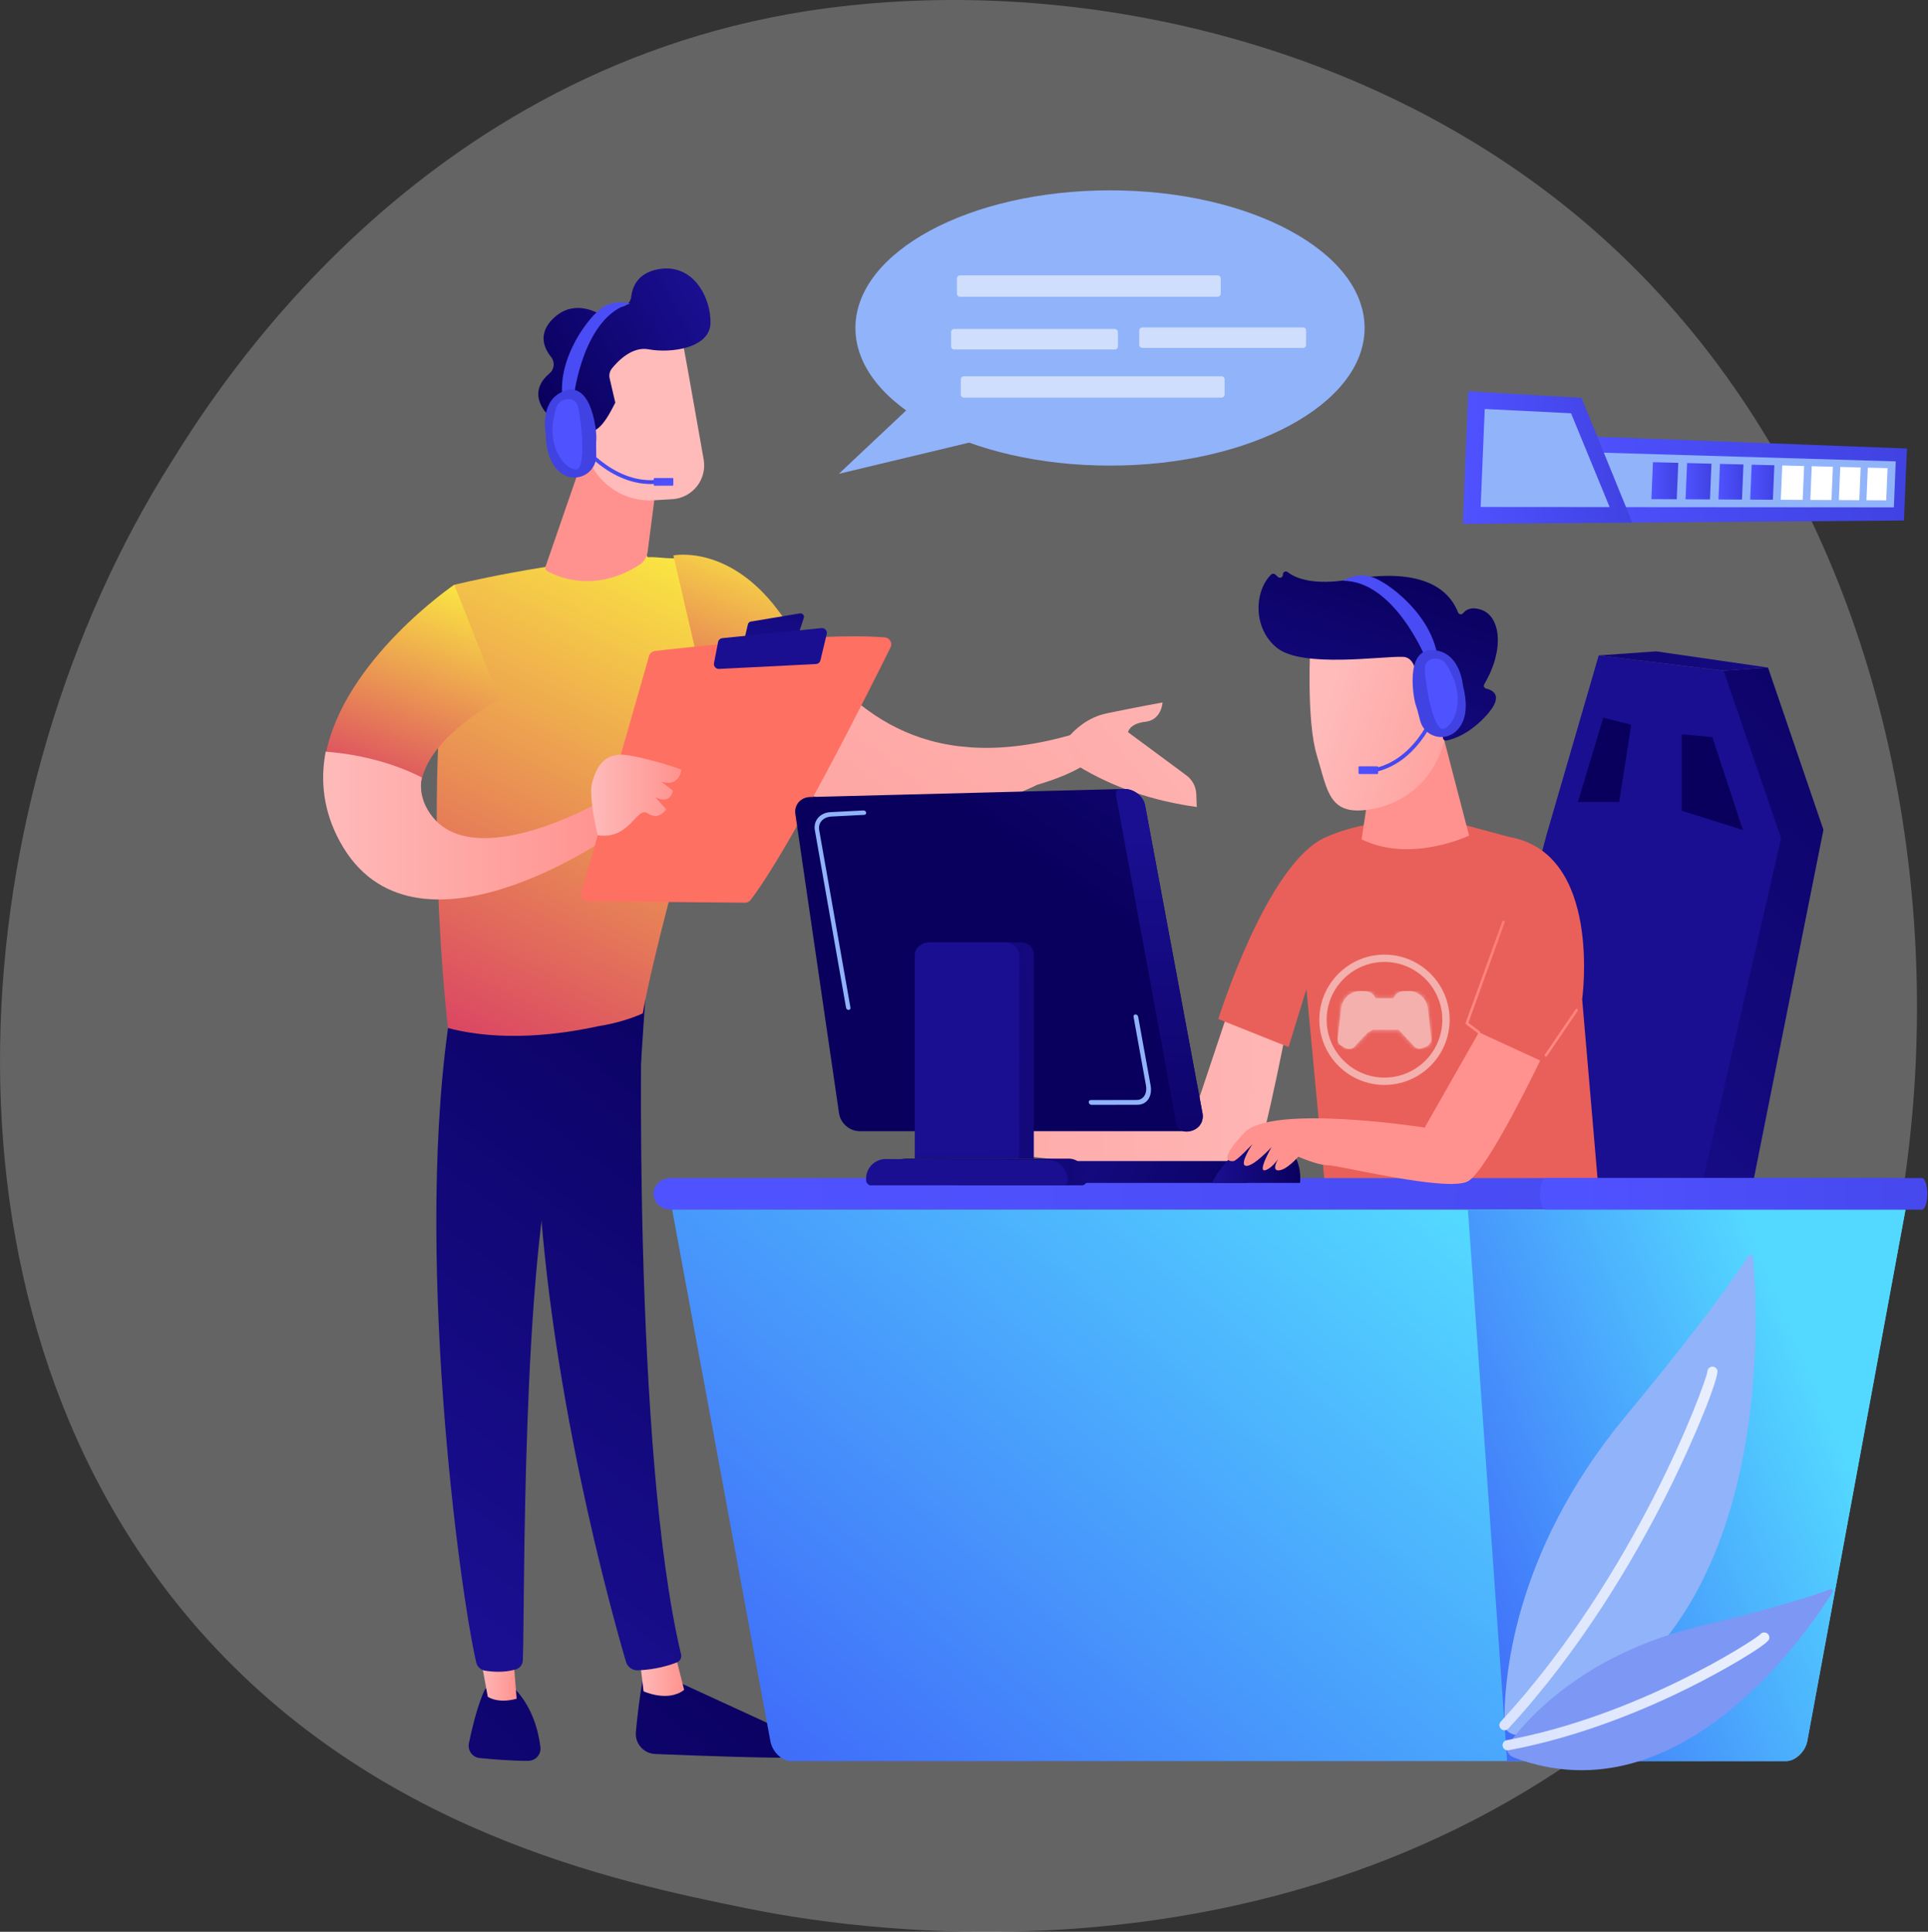 <svg width="525" height="526" viewBox="0 0 525 526" fill="none" xmlns="http://www.w3.org/2000/svg">
<rect x="0" y="0" width="525" height="526" fill="#333333" stroke="none"/>
<path opacity="0.3" d="M461.493 452.012C450.774 463.33 440.632 470.629 432.619 476.396C338.427 544.18 226.973 524.421 203.286 519.596C168.307 512.471 100.695 498.697 51.812 441.041C-22.143 353.813 -10.627 216.386 46.737 125.669C57.23 109.075 112.657 16.977 225.312 2.207C293.489 -6.731 372.962 11.296 430.514 59.657C551.321 161.17 542.721 366.244 461.493 452.012Z" fill="#D7D7D7"/>
<path d="M175.269 455.618C175.269 455.618 173.847 463.667 173.15 471.634C172.878 474.748 175.278 477.451 178.401 477.582C189.011 478.023 211.707 478.883 219.85 478.519C221.075 478.465 221.875 477.211 221.422 476.073C221.042 475.119 220.31 474.347 219.377 473.918L181.889 456.689L175.269 455.618Z" fill="url(#paint0_linear_514_4436)"/>
<path d="M174.105 450.889L175.248 460.516C175.248 460.516 181.815 463.573 186.299 460.131L183.58 449.402L174.105 450.889Z" fill="url(#paint1_linear_514_4436)"/>
<path d="M174.961 269.895C174.468 272.409 172.313 395.354 185.454 450.45C185.669 451.349 185.213 452.275 184.357 452.625C182.342 453.448 178.39 454.641 173.655 454.8C172.188 454.849 170.873 453.896 170.459 452.489C166.703 439.705 148.702 375.658 146.354 314.476C143.73 246.111 146.354 312.149 146.354 312.149L147.892 269.89L174.961 269.895Z" fill="url(#paint2_linear_514_4436)"/>
<path d="M132.144 459.817C132.144 459.817 129.881 463.88 127.69 474.678C127.294 476.627 128.656 478.494 130.636 478.688C134.14 479.033 139.533 479.476 143.854 479.446C145.845 479.432 147.4 477.698 147.16 475.721C146.681 471.78 145.19 465.314 140.585 460.274L132.144 459.817Z" fill="url(#paint3_linear_514_4436)"/>
<path d="M130.156 447.435L132.825 461.994C132.825 461.994 135.464 463.957 140.685 462.534L139.411 446.869L130.156 447.435Z" fill="url(#paint4_linear_514_4436)"/>
<path d="M122.946 273.668C112.198 338.535 125.278 433.991 129.689 452.674C129.959 453.818 130.882 454.695 132.042 454.887C134.011 455.213 137.253 455.48 140.449 454.551C141.55 454.232 142.323 453.239 142.368 452.093C142.96 436.988 141.895 344.259 151.91 307.612C152.418 305.755 153.552 304.135 155.121 303.019L174.559 289.201L176.049 266.863L122.946 273.668Z" fill="url(#paint5_linear_514_4436)"/>
<path d="M198.472 186.543C198.472 186.543 198.419 186.578 198.376 186.648L197.971 186.665C197.928 186.726 197.489 186.831 197.489 186.954V186.962L197.875 187.093C197.875 187.224 198.056 187.39 198.021 187.573L198.111 187.652C197.657 190.341 195.192 197.703 192.493 207.229C192.467 207.308 192.474 207.395 192.448 207.474C186.397 228.85 177.66 261.023 175.023 275.92C175.023 275.92 170.355 278.236 163.09 279.383H163.072C152.577 281.678 136.737 283.779 121.997 279.919C121.997 279.919 114.077 215.269 123.674 159.245C123.674 159.245 148.848 152.968 176.022 151.256C176.162 151.247 176.301 151.733 176.441 151.725C178.633 151.602 180.833 152.019 183.034 152.019H184.78C185.025 152.019 185.26 152.019 185.505 152.019H185.549C186.675 152.019 188.71 152.415 191.085 153.419C191.155 153.445 191.294 153.198 191.294 153.233C191.294 153.233 191.312 153.027 191.321 153.027C191.321 153.027 191.731 153.21 191.915 153.289C192.185 153.402 192.465 153.517 192.753 153.657C192.814 153.692 192.884 153.719 192.945 153.745C192.971 153.763 193.006 153.767 193.032 153.784C193.216 153.881 193.408 153.975 193.609 154.071C193.652 154.088 193.687 154.105 193.722 154.122C193.949 154.235 194.176 154.357 194.412 154.479C194.447 154.497 194.263 154.514 194.298 154.54C194.569 154.68 194.919 154.828 195.198 154.977C195.451 155.108 195.643 155.247 195.661 155.396L195.696 155.169C195.827 155.239 195.966 155.317 196.097 155.396C196.097 155.396 196.124 155.404 196.132 155.413C197.582 156.26 199.04 157.247 200.394 158.4C200.402 158.408 200.402 158.417 200.411 158.426C200.429 158.452 200.455 158.487 200.472 158.513C206.558 168.625 209.387 185.19 198.472 186.543Z" fill="url(#paint6_linear_514_4436)"/>
<path d="M228.087 186.298C221.346 179.509 216.22 171.922 211.641 165.887C198.201 148.171 183.363 151.232 183.363 151.232L192.445 190.321C196.438 196.684 200.77 201.852 205.3 206.027C207.959 203.964 210.593 201.863 213.014 199.442C218.016 195.123 223.298 190.896 228.087 186.298Z" fill="url(#paint7_linear_514_4436)"/>
<path d="M261.023 203.182C246.503 201.377 236.142 194.408 228.088 186.298C223.299 190.896 218.016 195.123 213.014 199.443C210.594 201.863 207.96 203.964 205.301 206.027C223.822 223.098 245.67 223.512 261.369 220.539C273.807 218.183 282.385 213.704 282.385 213.704C305.257 207.045 303.202 197.207 303.202 197.207L293.237 199.639C282.278 202.94 272.853 204.022 264.671 203.519L261.023 203.182Z" fill="url(#paint8_linear_514_4436)"/>
<path d="M325.752 216.22C325.675 214.198 324.683 212.319 323.055 211.116L307.169 199.369C307.169 199.369 307.493 197.024 311.911 196.522C316.329 196.02 316.56 191.278 316.56 191.278C316.56 191.278 310.422 192.355 301.357 194.236C296.173 195.312 292.554 198.65 290.402 201.312L293.408 208.505C303.488 214.633 314.388 218.137 325.885 219.735L325.752 216.22Z" fill="url(#paint9_linear_514_4436)"/>
<path d="M185.821 151.021C185.725 151.013 185.638 151.013 185.55 151.013C185.524 151.004 185.507 151.004 185.48 150.995L185.821 151.021Z" fill="url(#paint10_linear_514_4436)"/>
<path d="M191.328 150.725L191.293 150.742V150.707C191.302 150.716 191.31 150.725 191.328 150.725Z" fill="url(#paint11_linear_514_4436)"/>
<path d="M136.037 190.404L123.683 159.215C123.683 159.215 93.596 179.657 88.648 205.576C94.333 205.995 104.678 207.474 114.803 212.586C117.028 200.348 136.037 190.404 136.037 190.404Z" fill="url(#paint12_linear_514_4436)"/>
<path d="M158.809 124.607L148.56 154.247C148.39 154.738 148.592 155.281 149.046 155.533C151.84 157.077 161.906 161.542 174.035 153.852C175.299 153.051 176.159 151.744 176.351 150.26L179.67 124.607H158.809Z" fill="url(#paint13_linear_514_4436)"/>
<path d="M176.836 189.796V194.14L192.9 193.175V188.348L176.836 189.796Z" fill="url(#paint14_linear_514_4436)"/>
<path d="M162.367 218.839C162.367 218.839 128.588 237.93 117.19 221.629C114.823 218.244 114.258 214.88 114.841 211.673C104.715 206.56 94.371 205.082 88.686 204.663C87.194 212.477 87.983 220.787 92.574 229.186C112.539 265.708 166.838 227.168 166.838 227.168L162.367 218.839Z" fill="url(#paint15_linear_514_4436)"/>
<path d="M158.308 242.991L176.744 178.609C176.953 177.878 177.577 177.345 178.332 177.257C181.672 176.868 191.35 175.774 202.526 174.828C215.986 173.69 231.618 172.767 240.959 173.552C242.287 173.663 243.09 175.068 242.499 176.263C237.187 187.009 215.337 230.724 204.396 245.045C204.033 245.519 203.473 245.796 202.876 245.791L160.102 245.393C158.857 245.381 157.966 244.187 158.308 242.991Z" fill="url(#paint16_linear_514_4436)"/>
<path d="M204.438 169.247L217.804 167.019C218.516 166.901 219.099 167.581 218.873 168.266L217.55 172.276C217.435 172.625 217.13 172.877 216.766 172.926L203.903 174.644C203.238 174.733 202.689 174.128 202.842 173.475L203.661 169.974C203.75 169.597 204.056 169.31 204.438 169.247Z" fill="url(#paint17_linear_514_4436)"/>
<path d="M194.43 180.562L195.532 174.826C195.642 174.251 196.117 173.816 196.7 173.757L223.696 171.018C224.605 170.926 225.333 171.758 225.119 172.646L223.403 179.793C223.266 180.365 222.768 180.778 222.18 180.808L195.799 182.136C194.941 182.179 194.268 181.406 194.43 180.562Z" fill="url(#paint18_linear_514_4436)"/>
<path d="M162.763 227.435C162.763 227.435 160.195 216.876 161.231 213.129C162.267 209.383 164.274 204.566 170.964 205.636C177.654 206.706 185.545 209.525 185.545 209.525C185.545 209.525 185.147 214.405 180.062 212.83L183.215 215.27C183.215 215.27 182.765 219.177 178.47 217.09L181.402 220.325C181.402 220.325 179.558 223.534 176.398 221.476C173.238 219.418 171.724 228.707 162.763 227.435Z" fill="url(#paint19_linear_514_4436)"/>
<path d="M185.341 90.312C185.538 90.668 189.297 111.938 191.611 125.104C192.567 130.543 188.569 135.596 183.055 135.923L178.006 136.222C168.73 136.771 160.56 130.166 159.154 120.98L155.504 97.131C155.504 97.131 180.572 81.662 185.341 90.312Z" fill="url(#paint20_linear_514_4436)"/>
<path d="M150.06 97.19C148.124 94.783 146.436 90.891 150.559 86.798C154.732 82.654 159.466 83.687 162.47 85.076C163.799 85.691 165.437 85.419 166.383 84.3C166.804 83.804 167.428 83.466 168.354 83.57C170.1 83.765 171.658 82.612 171.866 80.868C172.221 77.877 173.814 74.355 179.103 73.334C188.802 71.459 193.641 81.166 193.468 87.988C193.295 94.81 182.663 96.245 176.632 95.113C172.201 94.281 168.37 98.174 166.648 100.3C166.023 101.071 165.79 102.082 166.015 103.049L167.548 109.64C166.486 111.689 165.444 113.781 163.952 115.53C162.878 116.789 161.7 117.483 160.451 117.777C158.643 114.411 153.585 113.84 151.235 113.765C150.335 113.736 149.495 113.34 148.904 112.661C147.131 110.628 144.355 106.09 149.668 101.635C150.989 100.527 151.14 98.534 150.06 97.19Z" fill="url(#paint21_linear_514_4436)"/>
<path d="M162.2 124.834C162.2 124.834 161.991 112.933 157.174 111.815C152.357 110.697 147.16 114.179 151.28 121.305C156.404 130.168 162.2 124.834 162.2 124.834Z" fill="url(#paint22_linear_514_4436)"/>
<path d="M181.28 131.339C167.935 134.339 158.044 121.535 157.945 121.406L158.776 120.775C158.871 120.9 168.366 133.173 181.052 130.322L181.28 131.339Z" fill="url(#paint23_linear_514_4436)"/>
<path d="M178.234 132.246H183.135C183.253 132.246 183.35 132.15 183.35 132.032V130.367C183.35 130.249 183.253 130.152 183.135 130.152H178.234C178.116 130.152 178.02 130.249 178.02 130.367V132.032C178.02 132.15 178.116 132.246 178.234 132.246Z" fill="url(#paint24_linear_514_4436)"/>
<path d="M156.332 107.476C156.332 107.476 158.888 86.091 171.573 82.681C171.573 82.681 167.784 81.377 164.15 83.658C160.515 85.939 151.802 97.184 153.162 108.351C155.848 108.937 156.332 107.476 156.332 107.476Z" fill="url(#paint25_linear_514_4436)"/>
<path d="M154.047 106.334C146.736 108.591 148.594 117.935 148.594 117.935C148.738 124.836 151.075 128.032 153.797 129.394C155.657 130.324 157.869 130.207 159.624 129.091C161.378 127.975 162.419 126.02 162.366 123.942C162.318 122.064 162.299 120.277 162.375 119.634C162.558 118.077 161.357 104.076 154.047 106.334Z" fill="url(#paint26_linear_514_4436)"/>
<path d="M154.968 108.652C153.393 108.537 151.947 109.512 151.468 111.017C148.038 121.792 154.182 127.966 156.884 127.838C159.732 127.704 158.316 114.08 157.367 110.646C156.969 109.207 155.981 108.726 154.968 108.652Z" fill="url(#paint27_linear_514_4436)"/>
<path d="M469.343 182.617L481.439 181.763L496.529 225.937L476.747 325.091L457.977 322.322L469.343 182.617Z" fill="url(#paint28_linear_514_4436)"/>
<path d="M397.167 318.111L421.066 227.514L435.332 178.464L469.341 182.618L484.988 228.232L463.503 322.31H397.109L397.167 318.111Z" fill="url(#paint29_linear_514_4436)"/>
<path d="M481.437 181.763L450.989 177.355L435.332 178.464L469.34 182.617L481.437 181.763Z" fill="url(#paint30_linear_514_4436)"/>
<path d="M474.594 225.983L457.941 220.752V199.95L466.268 200.689L474.594 225.983Z" fill="url(#paint31_linear_514_4436)"/>
<path d="M444.197 197.335L436.585 195.411L429.668 218.374H440.907L444.197 197.335Z" fill="url(#paint32_linear_514_4436)"/>
<path d="M350.469 279.206C350.469 279.206 342.425 321.615 339.412 321.615C336.399 321.615 280.848 314.934 280.848 314.934V302.844L324.725 304.466L335.251 272.949L350.469 279.206Z" fill="url(#paint33_linear_514_4436)"/>
<path d="M360.957 324.729H435.347L430.828 272.073C430.828 272.073 436.389 232.323 411.014 227.91C396.066 223.845 396.066 223.89 396.066 223.89C396.066 223.89 376.948 220.919 360.957 227.978C344.967 235.036 331.758 277.457 331.758 277.457L350.876 285.11L355.743 269.289L360.957 324.729Z" fill="url(#paint34_linear_514_4436)"/>
<path d="M392.458 198.424L400.031 227.504C400.031 227.504 384.207 235.143 370.77 228.531L375.011 200.338L392.458 198.424Z" fill="url(#paint35_linear_514_4436)"/>
<path d="M356.828 174.951C356.828 174.951 355.619 196.034 358.605 205.764C361.59 215.495 361.817 222.44 373.55 220.294C385.283 218.148 392.545 209.231 394.074 197.877C394.074 197.877 396.56 180.335 392.581 174.993C388.602 169.652 356.828 174.951 356.828 174.951Z" fill="url(#paint36_linear_514_4436)"/>
<path d="M387.788 192.437L387.058 192.392C386.13 192.334 385.437 191.51 385.552 190.586C385.999 187.009 386.491 179.008 381.984 178.846C376.175 178.637 354.685 181.933 347.757 176.431C341.099 171.144 341.526 160.991 346.122 156.453C346.429 156.149 346.914 156.122 347.236 156.41L348.016 157.111C348.551 157.591 349.398 157.176 349.346 156.46C349.297 155.772 350.079 155.347 350.624 155.769C352.732 157.402 357.579 159.522 367.801 157.758C382.327 155.252 393.349 157.44 397.039 166.756C397.274 167.348 398.031 167.446 398.427 166.947C399.205 165.965 400.706 165.085 403.52 166.098C408.414 167.862 409.89 176.573 404.173 186.294C403.902 186.756 404.129 187.362 404.651 187.481C406.492 187.9 409.553 189.383 404.95 194.563C400.188 199.921 395.663 201.294 393.854 201.641C393.404 201.728 392.979 201.418 392.917 200.964L391.691 192.032C391.621 191.527 391.102 191.215 390.623 191.392L387.788 192.437Z" fill="url(#paint37_linear_514_4436)"/>
<path d="M388.085 194.306C388.085 194.306 386.823 181.589 393.225 182.924C399.628 184.259 395.321 196.922 391.298 198.899L388.085 194.306Z" fill="url(#paint38_linear_514_4436)"/>
<path d="M372.243 210.55C385.86 209.259 391.289 194.018 391.342 193.864L390.357 193.522C390.305 193.67 385.088 208.284 372.145 209.512L372.243 210.55Z" fill="url(#paint39_linear_514_4436)"/>
<path d="M375.045 210.756H370.144C370.026 210.756 369.93 210.66 369.93 210.541V208.877C369.93 208.759 370.026 208.662 370.144 208.662H375.045C375.163 208.662 375.26 208.759 375.26 208.877V210.541C375.26 210.66 375.164 210.756 375.045 210.756Z" fill="url(#paint40_linear_514_4436)"/>
<path d="M387.984 178.697C387.984 178.697 379.442 158.057 365.68 158.147C365.68 158.147 369.143 155.802 373.45 157.077C377.757 158.353 389.691 167.176 391.429 178.697C388.88 180.021 387.984 178.697 387.984 178.697Z" fill="url(#paint41_linear_514_4436)"/>
<path d="M390.039 177.008C397.687 177.239 398.382 186.741 398.382 186.741C400.078 193.432 398.676 197.133 396.414 199.171C394.869 200.562 392.705 201.038 390.717 200.429C388.729 199.819 387.206 198.212 386.704 196.194C386.251 194.372 385.794 192.644 385.549 192.045C384.959 190.592 382.392 176.776 390.039 177.008Z" fill="url(#paint42_linear_514_4436)"/>
<path d="M389.766 179.487C391.254 178.957 392.907 179.513 393.77 180.836C399.942 190.31 395.661 197.896 393.023 198.492C390.242 199.12 387.983 185.611 387.984 182.048C387.985 180.555 388.809 179.828 389.766 179.487Z" fill="url(#paint43_linear_514_4436)"/>
<path d="M420.976 287.665C421.087 287.665 421.197 287.612 421.264 287.513L429.607 275.231C429.715 275.072 429.673 274.856 429.514 274.748C429.356 274.64 429.14 274.681 429.032 274.84L420.689 287.122C420.581 287.281 420.622 287.497 420.781 287.605C420.841 287.646 420.909 287.665 420.976 287.665Z" fill="url(#paint44_linear_514_4436)"/>
<path d="M177.961 325.06C177.961 327.499 180.105 329.36 182.75 329.36H516.156C518.8 329.36 520.944 327.499 520.944 325.06C520.944 322.621 518.801 320.761 516.156 320.761H182.75C180.105 320.761 177.961 322.621 177.961 325.06Z" fill="url(#paint45_linear_514_4436)"/>
<path d="M402.706 281.435C402.812 281.435 402.916 281.387 402.984 281.296C403.099 281.143 403.068 280.925 402.915 280.81L399.84 278.503L409.717 251.168C409.783 250.987 409.689 250.788 409.509 250.723C409.328 250.658 409.129 250.751 409.063 250.932L399.099 278.509C399.047 278.653 399.095 278.813 399.217 278.905L402.498 281.366C402.56 281.413 402.633 281.435 402.706 281.435Z" fill="url(#paint46_linear_514_4436)"/>
<path d="M183.027 329.359C191.943 377.647 200.864 425.902 209.779 474.107C210.307 476.919 212.837 479.515 215.315 479.515H486.386C488.863 479.515 491.593 476.919 492.12 474.107C501.036 425.902 509.957 377.647 518.872 329.359H183.027Z" fill="url(#paint47_linear_514_4436)"/>
<path d="M399.723 329.359C403.284 378.97 406.84 429.243 410.401 479.515H486.387C488.865 479.515 491.595 476.919 492.122 474.107C501.037 425.902 509.959 377.647 518.874 329.359H399.723Z" fill="url(#paint48_linear_514_4436)"/>
<path d="M419.375 325.06C419.375 327.499 420.034 329.36 420.847 329.36H523.337C524.15 329.36 524.809 327.499 524.809 325.06C524.809 322.621 524.15 320.761 523.337 320.761H420.847C420.034 320.761 419.375 322.621 419.375 325.06Z" fill="url(#paint49_linear_514_4436)"/>
<path d="M243.079 316.13H335.912C337.93 316.13 339.72 317.745 339.72 319.763V322.083H239.176V319.763C239.176 317.745 241.06 316.13 243.079 316.13Z" fill="url(#paint50_linear_514_4436)"/>
<path d="M216.574 221.631L228.477 303.179C228.866 305.843 231.368 308.003 234.074 308.003L323.195 308C326.042 308 327.935 305.787 327.425 303.05L311.812 219.309C311.337 216.761 308.743 214.752 306.018 214.822L220.61 217.013C218.014 217.079 216.211 219.147 216.574 221.631Z" fill="url(#paint51_linear_514_4436)"/>
<path d="M303.872 216.356L320.323 306.1C320.528 307.218 321.845 308.132 323.002 308.132C325.848 308.132 327.955 305.891 327.441 303.138L311.816 219.334C311.339 216.772 308.743 214.752 306.018 214.822L304.519 214.86C304.042 215.205 303.761 215.755 303.872 216.356Z" fill="url(#paint52_linear_514_4436)"/>
<path d="M231.092 274.991C231.423 274.979 231.642 274.69 231.582 274.346L223.067 226.03C222.681 223.837 224.415 222.429 226.316 222.332L235.369 221.87C235.694 221.853 235.909 221.572 235.849 221.241C235.789 220.911 235.476 220.657 235.151 220.674L226.104 221.138C223.28 221.283 221.432 223.455 221.895 226.088L230.383 274.39C230.443 274.733 230.761 275.003 231.092 274.991Z" fill="#91B3FA"/>
<path d="M297.217 300.838L309.757 300.813C312.327 300.808 313.853 298.514 313.304 295.483L309.927 276.85C309.863 276.496 309.53 276.212 309.184 276.215C308.837 276.218 308.608 276.507 308.672 276.861L312.038 295.488C312.452 297.774 311.37 299.503 309.523 299.508L296.99 299.537C296.643 299.538 296.413 299.83 296.475 300.189C296.538 300.548 296.87 300.839 297.217 300.838Z" fill="#91B3FA"/>
<path d="M241.824 320.961V322.037L263.306 322.745H294.66C295.416 322.745 296.029 321.915 296.029 321.159C296.029 318.217 293.958 315.469 291.009 315.469H246.748C246.368 315.469 245.962 315.522 245.626 315.596C243.3 316.131 241.824 318.398 241.824 320.961Z" fill="url(#paint53_linear_514_4436)"/>
<path d="M235.849 320.879C235.856 317.937 238.25 315.573 241.199 315.586L245.671 315.605L263.329 315.685L285.46 315.816C288.402 315.829 290.778 318.543 290.772 321.485C290.769 322.067 290.296 322.744 289.715 322.744H236.905C236.624 322.744 236.354 322.424 236.156 322.225C235.957 322.026 235.847 321.652 235.848 321.37L235.849 320.879Z" fill="url(#paint54_linear_514_4436)"/>
<path d="M278.068 256.597C280.086 256.597 281.513 258.033 281.513 260.051V315.468H253.73V256.597H278.068Z" fill="url(#paint55_linear_514_4436)"/>
<path d="M253.03 256.597H273.712C275.73 256.597 277.541 258.033 277.541 260.051V315.468H249.098V260.051C249.098 258.033 251.012 256.597 253.03 256.597Z" fill="url(#paint56_linear_514_4436)"/>
<path d="M354.005 322.083H330.02C330.02 322.083 335.466 310.38 345.43 310.959C355.395 311.538 354.005 322.083 354.005 322.083Z" fill="url(#paint57_linear_514_4436)"/>
<path d="M419.39 288.766L402.706 281.088L387.954 307.016C387.954 307.016 346.241 300.527 338.825 308.406C331.409 316.285 334.885 316.169 335.812 316.169C336.739 316.169 341.026 311.535 341.026 311.535C341.026 311.535 337.268 317.19 339.288 317.444C341.309 317.698 346.241 312.346 346.241 312.346C346.241 312.346 342.185 319.414 344.618 318.603C347.052 317.792 349.021 313.968 349.021 313.968C349.021 313.968 345.777 318.501 347.979 318.667C350.18 318.834 353.54 314.934 353.54 314.934C353.54 314.934 358.697 317.27 361.651 317.27C364.606 317.27 394.385 324.706 399.773 321.615C405.161 318.525 419.39 288.766 419.39 288.766Z" fill="url(#paint58_linear_514_4436)"/>
<g opacity="0.5">
<path d="M364.271 282.726L365.173 274.764L365.174 274.765C365.371 272.025 367.654 269.839 370.445 269.839C372.119 269.839 373.611 269.826 374.58 271.811H379.423C380.391 269.826 381.883 269.839 383.558 269.839C386.348 269.839 388.632 272.013 388.828 274.753L388.83 274.758L389.731 282.723C389.837 283.654 389.319 284.545 388.458 284.913L387.564 285.297C386.728 285.655 385.756 285.648 385.149 284.97L380.879 280.41H373.124L368.854 284.97C368.247 285.648 367.275 285.759 366.439 285.401L365.545 284.967C364.683 284.598 364.166 283.657 364.271 282.726Z" fill="white"/>
<mask id="mask0_514_4436" style="mask-type:luminance" maskUnits="userSpaceOnUse" x="364" y="269" width="26" height="17">
<path d="M364.271 282.726L365.173 274.764L365.174 274.765C365.371 272.025 367.654 269.839 370.445 269.839C372.119 269.839 373.611 269.826 374.58 271.811H379.423C380.391 269.826 381.883 269.839 383.558 269.839C386.348 269.839 388.632 272.013 388.828 274.753L388.83 274.758L389.731 282.723C389.837 283.654 389.319 284.545 388.458 284.913L387.564 285.297C386.728 285.655 385.756 285.648 385.149 284.97L380.879 280.41H373.124L368.854 284.97C368.247 285.648 367.275 285.759 366.439 285.401L365.545 284.967C364.683 284.598 364.166 283.657 364.271 282.726Z" fill="white"/>
</mask>
<g mask="url(#mask0_514_4436)">
<path d="M364.301 270.378L365.039 269.863H364.301V270.378Z" fill="white"/>
</g>
<mask id="mask1_514_4436" style="mask-type:luminance" maskUnits="userSpaceOnUse" x="364" y="269" width="26" height="17">
<path d="M364.271 282.726L365.173 274.764L365.174 274.765C365.371 272.025 367.654 269.839 370.445 269.839C372.119 269.839 373.611 269.826 374.58 271.811H379.423C380.391 269.826 381.883 269.839 383.558 269.839C386.348 269.839 388.632 272.013 388.828 274.753L388.83 274.758L389.731 282.723C389.837 283.654 389.319 284.545 388.458 284.913L387.564 285.297C386.728 285.655 385.756 285.648 385.149 284.97L380.879 280.41H373.124L368.854 284.97C368.247 285.648 367.275 285.759 366.439 285.401L365.545 284.967C364.683 284.598 364.166 283.657 364.271 282.726Z" fill="white"/>
</mask>
<g mask="url(#mask1_514_4436)">
<path d="M364.195 270.955L366.039 269.826H365.037L364.195 270.377V270.955Z" fill="white"/>
</g>
<mask id="mask2_514_4436" style="mask-type:luminance" maskUnits="userSpaceOnUse" x="364" y="269" width="26" height="17">
<path d="M364.271 282.726L365.173 274.764L365.174 274.765C365.371 272.025 367.654 269.839 370.445 269.839C372.119 269.839 373.611 269.826 374.58 271.811H379.423C380.391 269.826 381.883 269.839 383.558 269.839C386.348 269.839 388.632 272.013 388.828 274.753L388.83 274.758L389.731 282.723C389.837 283.654 389.319 284.545 388.458 284.913L387.564 285.297C386.728 285.655 385.756 285.648 385.149 284.97L380.879 280.41H373.124L368.854 284.97C368.247 285.648 367.275 285.759 366.439 285.401L365.545 284.967C364.683 284.598 364.166 283.657 364.271 282.726Z" fill="white"/>
</mask>
<g mask="url(#mask2_514_4436)">
<path d="M364.195 271.533L367.041 269.826H366.039L364.195 270.955V271.533Z" fill="white"/>
</g>
<mask id="mask3_514_4436" style="mask-type:luminance" maskUnits="userSpaceOnUse" x="364" y="269" width="26" height="17">
<path d="M364.271 282.726L365.173 274.764L365.174 274.765C365.371 272.025 367.654 269.839 370.445 269.839C372.119 269.839 373.611 269.826 374.58 271.811H379.423C380.391 269.826 381.883 269.839 383.558 269.839C386.348 269.839 388.632 272.013 388.828 274.753L388.83 274.758L389.731 282.723C389.837 283.654 389.319 284.545 388.458 284.913L387.564 285.297C386.728 285.655 385.756 285.648 385.149 284.97L380.879 280.41H373.124L368.854 284.97C368.247 285.648 367.275 285.759 366.439 285.401L365.545 284.967C364.683 284.598 364.166 283.657 364.271 282.726Z" fill="white"/>
</mask>
<g mask="url(#mask3_514_4436)">
<path d="M364.195 272.111L368.043 269.826H367.041L364.195 271.533V272.111Z" fill="white"/>
</g>
<mask id="mask4_514_4436" style="mask-type:luminance" maskUnits="userSpaceOnUse" x="364" y="269" width="26" height="17">
<path d="M364.271 282.726L365.173 274.764L365.174 274.765C365.371 272.025 367.654 269.839 370.445 269.839C372.119 269.839 373.611 269.826 374.58 271.811H379.423C380.391 269.826 381.883 269.839 383.558 269.839C386.348 269.839 388.632 272.013 388.828 274.753L388.83 274.758L389.731 282.723C389.837 283.654 389.319 284.545 388.458 284.913L387.564 285.297C386.728 285.655 385.756 285.648 385.149 284.97L380.879 280.41H373.124L368.854 284.97C368.247 285.648 367.275 285.759 366.439 285.401L365.545 284.967C364.683 284.598 364.166 283.657 364.271 282.726Z" fill="white"/>
</mask>
<g mask="url(#mask4_514_4436)">
<path d="M364.195 272.689L369.045 269.826H368.043L364.195 272.111V272.689Z" fill="white"/>
</g>
<mask id="mask5_514_4436" style="mask-type:luminance" maskUnits="userSpaceOnUse" x="364" y="269" width="26" height="17">
<path d="M364.271 282.726L365.173 274.764L365.174 274.765C365.371 272.025 367.654 269.839 370.445 269.839C372.119 269.839 373.611 269.826 374.58 271.811H379.423C380.391 269.826 381.883 269.839 383.558 269.839C386.348 269.839 388.632 272.013 388.828 274.753L388.83 274.758L389.731 282.723C389.837 283.654 389.319 284.545 388.458 284.913L387.564 285.297C386.728 285.655 385.756 285.648 385.149 284.97L380.879 280.41H373.124L368.854 284.97C368.247 285.648 367.275 285.759 366.439 285.401L365.545 284.967C364.683 284.598 364.166 283.657 364.271 282.726Z" fill="white"/>
</mask>
<g mask="url(#mask5_514_4436)">
<path d="M364.195 273.267L370.046 269.826H369.045L364.195 272.689V273.267Z" fill="white"/>
</g>
<mask id="mask6_514_4436" style="mask-type:luminance" maskUnits="userSpaceOnUse" x="364" y="269" width="26" height="17">
<path d="M364.271 282.726L365.173 274.764L365.174 274.765C365.371 272.025 367.654 269.839 370.445 269.839C372.119 269.839 373.611 269.826 374.58 271.811H379.423C380.391 269.826 381.883 269.839 383.558 269.839C386.348 269.839 388.632 272.013 388.828 274.753L388.83 274.758L389.731 282.723C389.837 283.654 389.319 284.545 388.458 284.913L387.564 285.297C386.728 285.655 385.756 285.648 385.149 284.97L380.879 280.41H373.124L368.854 284.97C368.247 285.648 367.275 285.759 366.439 285.401L365.545 284.967C364.683 284.598 364.166 283.657 364.271 282.726Z" fill="white"/>
</mask>
<g mask="url(#mask6_514_4436)">
<path d="M364.195 273.845L371.048 269.826H370.046L364.195 273.267V273.845Z" fill="white"/>
</g>
<mask id="mask7_514_4436" style="mask-type:luminance" maskUnits="userSpaceOnUse" x="364" y="269" width="26" height="17">
<path d="M364.271 282.726L365.173 274.764L365.174 274.765C365.371 272.025 367.654 269.839 370.445 269.839C372.119 269.839 373.611 269.826 374.58 271.811H379.423C380.391 269.826 381.883 269.839 383.558 269.839C386.348 269.839 388.632 272.013 388.828 274.753L388.83 274.758L389.731 282.723C389.837 283.654 389.319 284.545 388.458 284.913L387.564 285.297C386.728 285.655 385.756 285.648 385.149 284.97L380.879 280.41H373.124L368.854 284.97C368.247 285.648 367.275 285.759 366.439 285.401L365.545 284.967C364.683 284.598 364.166 283.657 364.271 282.726Z" fill="white"/>
</mask>
<g mask="url(#mask7_514_4436)">
<path d="M364.195 274.423L372.05 269.826H371.048L364.195 273.845V274.423Z" fill="white"/>
</g>
<mask id="mask8_514_4436" style="mask-type:luminance" maskUnits="userSpaceOnUse" x="364" y="269" width="26" height="17">
<path d="M364.271 282.726L365.173 274.764L365.174 274.765C365.371 272.025 367.654 269.839 370.445 269.839C372.119 269.839 373.611 269.826 374.58 271.811H379.423C380.391 269.826 381.883 269.839 383.558 269.839C386.348 269.839 388.632 272.013 388.828 274.753L388.83 274.758L389.731 282.723C389.837 283.654 389.319 284.545 388.458 284.913L387.564 285.297C386.728 285.655 385.756 285.648 385.149 284.97L380.879 280.41H373.124L368.854 284.97C368.247 285.648 367.275 285.759 366.439 285.401L365.545 284.967C364.683 284.598 364.166 283.657 364.271 282.726Z" fill="white"/>
</mask>
<g mask="url(#mask8_514_4436)">
<path d="M364.195 275.001L373.052 269.826H372.05L364.195 274.423V275.001Z" fill="white"/>
</g>
<mask id="mask9_514_4436" style="mask-type:luminance" maskUnits="userSpaceOnUse" x="364" y="269" width="26" height="17">
<path d="M364.271 282.726L365.173 274.764L365.174 274.765C365.371 272.025 367.654 269.839 370.445 269.839C372.119 269.839 373.611 269.826 374.58 271.811H379.423C380.391 269.826 381.883 269.839 383.558 269.839C386.348 269.839 388.632 272.013 388.828 274.753L388.83 274.758L389.731 282.723C389.837 283.654 389.319 284.545 388.458 284.913L387.564 285.297C386.728 285.655 385.756 285.648 385.149 284.97L380.879 280.41H373.124L368.854 284.97C368.247 285.648 367.275 285.759 366.439 285.401L365.545 284.967C364.683 284.598 364.166 283.657 364.271 282.726Z" fill="white"/>
</mask>
<g mask="url(#mask9_514_4436)">
<path d="M364.195 275.579L374.054 269.826H373.052L364.195 275.001V275.579Z" fill="white"/>
</g>
<mask id="mask10_514_4436" style="mask-type:luminance" maskUnits="userSpaceOnUse" x="364" y="269" width="26" height="17">
<path d="M364.271 282.726L365.173 274.764L365.174 274.765C365.371 272.025 367.654 269.839 370.445 269.839C372.119 269.839 373.611 269.826 374.58 271.811H379.423C380.391 269.826 381.883 269.839 383.558 269.839C386.348 269.839 388.632 272.013 388.828 274.753L388.83 274.758L389.731 282.723C389.837 283.654 389.319 284.545 388.458 284.913L387.564 285.297C386.728 285.655 385.756 285.648 385.149 284.97L380.879 280.41H373.124L368.854 284.97C368.247 285.648 367.275 285.759 366.439 285.401L365.545 284.967C364.683 284.598 364.166 283.657 364.271 282.726Z" fill="white"/>
</mask>
<g mask="url(#mask10_514_4436)">
<path d="M364.195 276.157L375.055 269.826H374.054L364.195 275.579V276.157Z" fill="white"/>
</g>
<mask id="mask11_514_4436" style="mask-type:luminance" maskUnits="userSpaceOnUse" x="364" y="269" width="26" height="17">
<path d="M364.271 282.726L365.173 274.764L365.174 274.765C365.371 272.025 367.654 269.839 370.445 269.839C372.119 269.839 373.611 269.826 374.58 271.811H379.423C380.391 269.826 381.883 269.839 383.558 269.839C386.348 269.839 388.632 272.013 388.828 274.753L388.83 274.758L389.731 282.723C389.837 283.654 389.319 284.545 388.458 284.913L387.564 285.297C386.728 285.655 385.756 285.648 385.149 284.97L380.879 280.41H373.124L368.854 284.97C368.247 285.648 367.275 285.759 366.439 285.401L365.545 284.967C364.683 284.598 364.166 283.657 364.271 282.726Z" fill="white"/>
</mask>
<g mask="url(#mask11_514_4436)">
<path d="M364.195 276.735L376.057 269.826H375.055L364.195 276.157V276.735Z" fill="white"/>
</g>
<mask id="mask12_514_4436" style="mask-type:luminance" maskUnits="userSpaceOnUse" x="364" y="269" width="26" height="17">
<path d="M364.271 282.726L365.173 274.764L365.174 274.765C365.371 272.025 367.654 269.839 370.445 269.839C372.119 269.839 373.611 269.826 374.58 271.811H379.423C380.391 269.826 381.883 269.839 383.558 269.839C386.348 269.839 388.632 272.013 388.828 274.753L388.83 274.758L389.731 282.723C389.837 283.654 389.319 284.545 388.458 284.913L387.564 285.297C386.728 285.655 385.756 285.648 385.149 284.97L380.879 280.41H373.124L368.854 284.97C368.247 285.648 367.275 285.759 366.439 285.401L365.545 284.967C364.683 284.598 364.166 283.657 364.271 282.726Z" fill="white"/>
</mask>
<g mask="url(#mask12_514_4436)">
<path d="M364.195 277.313L377.059 269.826H376.057L364.195 276.735V277.313Z" fill="white"/>
</g>
<mask id="mask13_514_4436" style="mask-type:luminance" maskUnits="userSpaceOnUse" x="364" y="269" width="26" height="17">
<path d="M364.271 282.726L365.173 274.764L365.174 274.765C365.371 272.025 367.654 269.839 370.445 269.839C372.119 269.839 373.611 269.826 374.58 271.811H379.423C380.391 269.826 381.883 269.839 383.558 269.839C386.348 269.839 388.632 272.013 388.828 274.753L388.83 274.758L389.731 282.723C389.837 283.654 389.319 284.545 388.458 284.913L387.564 285.297C386.728 285.655 385.756 285.648 385.149 284.97L380.879 280.41H373.124L368.854 284.97C368.247 285.648 367.275 285.759 366.439 285.401L365.545 284.967C364.683 284.598 364.166 283.657 364.271 282.726Z" fill="white"/>
</mask>
<g mask="url(#mask13_514_4436)">
<path d="M364.195 277.891L378.061 269.826H377.059L364.195 277.313V277.891Z" fill="white"/>
</g>
<mask id="mask14_514_4436" style="mask-type:luminance" maskUnits="userSpaceOnUse" x="364" y="269" width="26" height="17">
<path d="M364.271 282.726L365.173 274.764L365.174 274.765C365.371 272.025 367.654 269.839 370.445 269.839C372.119 269.839 373.611 269.826 374.58 271.811H379.423C380.391 269.826 381.883 269.839 383.558 269.839C386.348 269.839 388.632 272.013 388.828 274.753L388.83 274.758L389.731 282.723C389.837 283.654 389.319 284.545 388.458 284.913L387.564 285.297C386.728 285.655 385.756 285.648 385.149 284.97L380.879 280.41H373.124L368.854 284.97C368.247 285.648 367.275 285.759 366.439 285.401L365.545 284.967C364.683 284.598 364.166 283.657 364.271 282.726Z" fill="white"/>
</mask>
<g mask="url(#mask14_514_4436)">
<path d="M364.195 278.469L379.063 269.826H378.061L364.195 277.891V278.469Z" fill="white"/>
</g>
<mask id="mask15_514_4436" style="mask-type:luminance" maskUnits="userSpaceOnUse" x="364" y="269" width="26" height="17">
<path d="M364.271 282.726L365.173 274.764L365.174 274.765C365.371 272.025 367.654 269.839 370.445 269.839C372.119 269.839 373.611 269.826 374.58 271.811H379.423C380.391 269.826 381.883 269.839 383.558 269.839C386.348 269.839 388.632 272.013 388.828 274.753L388.83 274.758L389.731 282.723C389.837 283.654 389.319 284.545 388.458 284.913L387.564 285.297C386.728 285.655 385.756 285.648 385.149 284.97L380.879 280.41H373.124L368.854 284.97C368.247 285.648 367.275 285.759 366.439 285.401L365.545 284.967C364.683 284.598 364.166 283.657 364.271 282.726Z" fill="white"/>
</mask>
<g mask="url(#mask15_514_4436)">
<path d="M364.195 279.047L380.065 269.826H379.063L364.195 278.469V279.047Z" fill="white"/>
</g>
<mask id="mask16_514_4436" style="mask-type:luminance" maskUnits="userSpaceOnUse" x="364" y="269" width="26" height="17">
<path d="M364.271 282.726L365.173 274.764L365.174 274.765C365.371 272.025 367.654 269.839 370.445 269.839C372.119 269.839 373.611 269.826 374.58 271.811H379.423C380.391 269.826 381.883 269.839 383.558 269.839C386.348 269.839 388.632 272.013 388.828 274.753L388.83 274.758L389.731 282.723C389.837 283.654 389.319 284.545 388.458 284.913L387.564 285.297C386.728 285.655 385.756 285.648 385.149 284.97L380.879 280.41H373.124L368.854 284.97C368.247 285.648 367.275 285.759 366.439 285.401L365.545 284.967C364.683 284.598 364.166 283.657 364.271 282.726Z" fill="white"/>
</mask>
<g mask="url(#mask16_514_4436)">
<path d="M364.195 279.625L381.066 269.826H380.065L364.195 279.047V279.625Z" fill="white"/>
</g>
<mask id="mask17_514_4436" style="mask-type:luminance" maskUnits="userSpaceOnUse" x="364" y="269" width="26" height="17">
<path d="M364.271 282.726L365.173 274.764L365.174 274.765C365.371 272.025 367.654 269.839 370.445 269.839C372.119 269.839 373.611 269.826 374.58 271.811H379.423C380.391 269.826 381.883 269.839 383.558 269.839C386.348 269.839 388.632 272.013 388.828 274.753L388.83 274.758L389.731 282.723C389.837 283.654 389.319 284.545 388.458 284.913L387.564 285.297C386.728 285.655 385.756 285.648 385.149 284.97L380.879 280.41H373.124L368.854 284.97C368.247 285.648 367.275 285.759 366.439 285.401L365.545 284.967C364.683 284.598 364.166 283.657 364.271 282.726Z" fill="white"/>
</mask>
<g mask="url(#mask17_514_4436)">
<path d="M364.195 280.203L382.068 269.826H381.066L364.195 279.625V280.203Z" fill="white"/>
</g>
<mask id="mask18_514_4436" style="mask-type:luminance" maskUnits="userSpaceOnUse" x="364" y="269" width="26" height="17">
<path d="M364.271 282.726L365.173 274.764L365.174 274.765C365.371 272.025 367.654 269.839 370.445 269.839C372.119 269.839 373.611 269.826 374.58 271.811H379.423C380.391 269.826 381.883 269.839 383.558 269.839C386.348 269.839 388.632 272.013 388.828 274.753L388.83 274.758L389.731 282.723C389.837 283.654 389.319 284.545 388.458 284.913L387.564 285.297C386.728 285.655 385.756 285.648 385.149 284.97L380.879 280.41H373.124L368.854 284.97C368.247 285.648 367.275 285.759 366.439 285.401L365.545 284.967C364.683 284.598 364.166 283.657 364.271 282.726Z" fill="white"/>
</mask>
<g mask="url(#mask18_514_4436)">
<path d="M364.195 280.781L383.07 269.826H382.068L364.195 280.203V280.781Z" fill="white"/>
</g>
<mask id="mask19_514_4436" style="mask-type:luminance" maskUnits="userSpaceOnUse" x="364" y="269" width="26" height="17">
<path d="M364.271 282.726L365.173 274.764L365.174 274.765C365.371 272.025 367.654 269.839 370.445 269.839C372.119 269.839 373.611 269.826 374.58 271.811H379.423C380.391 269.826 381.883 269.839 383.558 269.839C386.348 269.839 388.632 272.013 388.828 274.753L388.83 274.758L389.731 282.723C389.837 283.654 389.319 284.545 388.458 284.913L387.564 285.297C386.728 285.655 385.756 285.648 385.149 284.97L380.879 280.41H373.124L368.854 284.97C368.247 285.648 367.275 285.759 366.439 285.401L365.545 284.967C364.683 284.598 364.166 283.657 364.271 282.726Z" fill="white"/>
</mask>
<g mask="url(#mask19_514_4436)">
<path d="M364.195 281.359L384.072 269.826H383.07L364.195 280.781V281.359Z" fill="white"/>
</g>
<mask id="mask20_514_4436" style="mask-type:luminance" maskUnits="userSpaceOnUse" x="364" y="269" width="26" height="17">
<path d="M364.271 282.726L365.173 274.764L365.174 274.765C365.371 272.025 367.654 269.839 370.445 269.839C372.119 269.839 373.611 269.826 374.58 271.811H379.423C380.391 269.826 381.883 269.839 383.558 269.839C386.348 269.839 388.632 272.013 388.828 274.753L388.83 274.758L389.731 282.723C389.837 283.654 389.319 284.545 388.458 284.913L387.564 285.297C386.728 285.655 385.756 285.648 385.149 284.97L380.879 280.41H373.124L368.854 284.97C368.247 285.648 367.275 285.759 366.439 285.401L365.545 284.967C364.683 284.598 364.166 283.657 364.271 282.726Z" fill="white"/>
</mask>
<g mask="url(#mask20_514_4436)">
<path d="M364.195 281.937L385.074 269.826H384.072L364.195 281.359V281.937Z" fill="white"/>
</g>
<mask id="mask21_514_4436" style="mask-type:luminance" maskUnits="userSpaceOnUse" x="364" y="269" width="26" height="17">
<path d="M364.271 282.726L365.173 274.764L365.174 274.765C365.371 272.025 367.654 269.839 370.445 269.839C372.119 269.839 373.611 269.826 374.58 271.811H379.423C380.391 269.826 381.883 269.839 383.558 269.839C386.348 269.839 388.632 272.013 388.828 274.753L388.83 274.758L389.731 282.723C389.837 283.654 389.319 284.545 388.458 284.913L387.564 285.297C386.728 285.655 385.756 285.648 385.149 284.97L380.879 280.41H373.124L368.854 284.97C368.247 285.648 367.275 285.759 366.439 285.401L365.545 284.967C364.683 284.598 364.166 283.657 364.271 282.726Z" fill="white"/>
</mask>
<g mask="url(#mask21_514_4436)">
<path d="M364.195 282.515L386.076 269.826H385.074L364.195 281.937V282.515Z" fill="white"/>
</g>
<mask id="mask22_514_4436" style="mask-type:luminance" maskUnits="userSpaceOnUse" x="364" y="269" width="26" height="17">
<path d="M364.271 282.726L365.173 274.764L365.174 274.765C365.371 272.025 367.654 269.839 370.445 269.839C372.119 269.839 373.611 269.826 374.58 271.811H379.423C380.391 269.826 381.883 269.839 383.558 269.839C386.348 269.839 388.632 272.013 388.828 274.753L388.83 274.758L389.731 282.723C389.837 283.654 389.319 284.545 388.458 284.913L387.564 285.297C386.728 285.655 385.756 285.648 385.149 284.97L380.879 280.41H373.124L368.854 284.97C368.247 285.648 367.275 285.759 366.439 285.401L365.545 284.967C364.683 284.598 364.166 283.657 364.271 282.726Z" fill="white"/>
</mask>
<g mask="url(#mask22_514_4436)">
<path d="M364.195 283.093L387.077 269.826H386.076L364.195 282.515V283.093Z" fill="white"/>
</g>
<mask id="mask23_514_4436" style="mask-type:luminance" maskUnits="userSpaceOnUse" x="364" y="269" width="26" height="17">
<path d="M364.271 282.726L365.173 274.764L365.174 274.765C365.371 272.025 367.654 269.839 370.445 269.839C372.119 269.839 373.611 269.826 374.58 271.811H379.423C380.391 269.826 381.883 269.839 383.558 269.839C386.348 269.839 388.632 272.013 388.828 274.753L388.83 274.758L389.731 282.723C389.837 283.654 389.319 284.545 388.458 284.913L387.564 285.297C386.728 285.655 385.756 285.648 385.149 284.97L380.879 280.41H373.124L368.854 284.97C368.247 285.648 367.275 285.759 366.439 285.401L365.545 284.967C364.683 284.598 364.166 283.657 364.271 282.726Z" fill="white"/>
</mask>
<g mask="url(#mask23_514_4436)">
<path d="M364.195 283.671L387.921 269.95L387.848 269.826H387.077L364.195 283.093V283.671Z" fill="white"/>
</g>
<mask id="mask24_514_4436" style="mask-type:luminance" maskUnits="userSpaceOnUse" x="364" y="269" width="26" height="17">
<path d="M364.271 282.726L365.173 274.764L365.174 274.765C365.371 272.025 367.654 269.839 370.445 269.839C372.119 269.839 373.611 269.826 374.58 271.811H379.423C380.391 269.826 381.883 269.839 383.558 269.839C386.348 269.839 388.632 272.013 388.828 274.753L388.83 274.758L389.731 282.723C389.837 283.654 389.319 284.545 388.458 284.913L387.564 285.297C386.728 285.655 385.756 285.648 385.149 284.97L380.879 280.41H373.124L368.854 284.97C368.247 285.648 367.275 285.759 366.439 285.401L365.545 284.967C364.683 284.598 364.166 283.657 364.271 282.726Z" fill="white"/>
</mask>
<g mask="url(#mask24_514_4436)">
<path d="M364.195 284.249L388.171 270.408L387.928 269.975L364.195 283.671V284.249Z" fill="white"/>
</g>
<mask id="mask25_514_4436" style="mask-type:luminance" maskUnits="userSpaceOnUse" x="364" y="269" width="26" height="17">
<path d="M364.271 282.726L365.173 274.764L365.174 274.765C365.371 272.025 367.654 269.839 370.445 269.839C372.119 269.839 373.611 269.826 374.58 271.811H379.423C380.391 269.826 381.883 269.839 383.558 269.839C386.348 269.839 388.632 272.013 388.828 274.753L388.83 274.758L389.731 282.723C389.837 283.654 389.319 284.545 388.458 284.913L387.564 285.297C386.728 285.655 385.756 285.648 385.149 284.97L380.879 280.41H373.124L368.854 284.97C368.247 285.648 367.275 285.759 366.439 285.401L365.545 284.967C364.683 284.598 364.166 283.657 364.271 282.726Z" fill="white"/>
</mask>
<g mask="url(#mask25_514_4436)">
<path d="M364.195 284.457L364.341 284.734L388.414 270.842L388.175 270.408L364.195 284.249V284.457Z" fill="white"/>
</g>
<mask id="mask26_514_4436" style="mask-type:luminance" maskUnits="userSpaceOnUse" x="364" y="266" width="27" height="24">
<path d="M368.268 288.19L365.07 280.842L365.072 280.842C363.873 278.37 364.758 275.336 367.175 273.942C368.626 273.105 369.912 272.348 371.742 273.583L375.938 271.163C375.785 268.96 377.083 268.226 378.534 267.389C380.951 265.995 384.016 266.737 385.555 269.012L385.559 269.016L390.32 275.465C390.876 276.218 390.873 277.248 390.312 277.998L389.729 278.777C389.183 279.505 388.338 279.984 387.474 279.7L381.496 277.884L374.779 281.759L373.359 287.844C373.171 288.734 372.386 289.316 371.482 289.424L370.49 289.494C369.56 289.605 368.642 289.048 368.268 288.19Z" fill="white"/>
</mask>
<g mask="url(#mask26_514_4436)">
<path d="M388.409 270.831L364.328 284.723L364.578 285.156L388.659 271.264L388.409 270.831Z" fill="white"/>
</g>
<mask id="mask27_514_4436" style="mask-type:luminance" maskUnits="userSpaceOnUse" x="364" y="266" width="27" height="24">
<path d="M368.081 288.393L364.883 281.045L364.884 281.045C363.685 278.574 364.571 275.539 366.988 274.145C368.439 273.308 369.724 272.552 371.555 273.786L375.75 271.366C375.597 269.163 376.896 268.429 378.347 267.592C380.764 266.198 383.828 266.94 385.368 269.215L385.371 269.219L390.132 275.668C390.689 276.421 390.686 277.451 390.124 278.201L389.541 278.98C388.996 279.708 388.151 280.187 387.286 279.903L381.308 278.087L374.591 281.962L373.171 288.047C372.984 288.937 372.198 289.519 371.295 289.627L370.303 289.697C369.373 289.808 368.454 289.251 368.081 288.393Z" fill="white"/>
</mask>
<g mask="url(#mask27_514_4436)">
<path d="M388.655 271.285L364.574 285.177L364.824 285.61L388.905 271.719L388.655 271.285Z" fill="white"/>
</g>
<mask id="mask28_514_4436" style="mask-type:luminance" maskUnits="userSpaceOnUse" x="364" y="269" width="26" height="17">
<path d="M364.271 282.726L365.173 274.764L365.174 274.765C365.371 272.025 367.654 269.839 370.445 269.839C372.119 269.839 373.611 269.826 374.58 271.811H379.423C380.391 269.826 381.883 269.839 383.558 269.839C386.348 269.839 388.632 272.013 388.828 274.753L388.83 274.758L389.731 282.723C389.837 283.654 389.319 284.545 388.458 284.913L387.564 285.297C386.728 285.655 385.756 285.648 385.149 284.97L380.879 280.41H373.124L368.854 284.97C368.247 285.648 367.275 285.759 366.439 285.401L365.545 284.967C364.683 284.598 364.166 283.657 364.271 282.726Z" fill="white"/>
</mask>
<g mask="url(#mask28_514_4436)">
<path d="M364.828 285.616L364.869 285.702H365.707L389.159 272.157L388.908 271.724L364.828 285.616Z" fill="white"/>
</g>
<mask id="mask29_514_4436" style="mask-type:luminance" maskUnits="userSpaceOnUse" x="364" y="269" width="26" height="17">
<path d="M364.271 282.726L365.173 274.764L365.174 274.765C365.371 272.025 367.654 269.839 370.445 269.839C372.119 269.839 373.611 269.826 374.58 271.811H379.423C380.391 269.826 381.883 269.839 383.558 269.839C386.348 269.839 388.632 272.013 388.828 274.753L388.83 274.758L389.731 282.723C389.837 283.654 389.319 284.545 388.458 284.913L387.564 285.297C386.728 285.655 385.756 285.648 385.149 284.97L380.879 280.41H373.124L368.854 284.97C368.247 285.648 367.275 285.759 366.439 285.401L365.545 284.967C364.683 284.598 364.166 283.657 364.271 282.726Z" fill="white"/>
</mask>
<g mask="url(#mask29_514_4436)">
<path d="M366.709 285.702L389.409 272.591L389.159 272.165L365.707 285.702H366.709Z" fill="white"/>
</g>
<mask id="mask30_514_4436" style="mask-type:luminance" maskUnits="userSpaceOnUse" x="364" y="269" width="26" height="17">
<path d="M364.271 282.726L365.173 274.764L365.174 274.765C365.371 272.025 367.654 269.839 370.445 269.839C372.119 269.839 373.611 269.826 374.58 271.811H379.423C380.391 269.826 381.883 269.839 383.558 269.839C386.348 269.839 388.632 272.013 388.828 274.753L388.83 274.758L389.731 282.723C389.837 283.654 389.319 284.545 388.458 284.913L387.564 285.297C386.728 285.655 385.756 285.648 385.149 284.97L380.879 280.41H373.124L368.854 284.97C368.247 285.648 367.275 285.759 366.439 285.401L365.545 284.967C364.683 284.598 364.166 283.657 364.271 282.726Z" fill="white"/>
</mask>
<g mask="url(#mask30_514_4436)">
<path d="M367.709 285.702L389.657 273.025L389.407 272.599L366.707 285.702H367.709Z" fill="white"/>
</g>
<mask id="mask31_514_4436" style="mask-type:luminance" maskUnits="userSpaceOnUse" x="364" y="269" width="26" height="17">
<path d="M364.271 282.726L365.173 274.764L365.174 274.765C365.371 272.025 367.654 269.839 370.445 269.839C372.119 269.839 373.611 269.826 374.58 271.811H379.423C380.391 269.826 381.883 269.839 383.558 269.839C386.348 269.839 388.632 272.013 388.828 274.753L388.83 274.758L389.731 282.723C389.837 283.654 389.319 284.545 388.458 284.913L387.564 285.297C386.728 285.655 385.756 285.648 385.149 284.97L380.879 280.41H373.124L368.854 284.97C368.247 285.648 367.275 285.759 366.439 285.401L365.545 284.967C364.683 284.598 364.166 283.657 364.271 282.726Z" fill="white"/>
</mask>
<g mask="url(#mask31_514_4436)">
<path d="M368.709 285.702L389.992 273.485V273.32L389.734 273.024L367.707 285.702H368.709Z" fill="white"/>
</g>
<mask id="mask32_514_4436" style="mask-type:luminance" maskUnits="userSpaceOnUse" x="364" y="269" width="26" height="17">
<path d="M364.271 282.726L365.173 274.764L365.174 274.765C365.371 272.025 367.654 269.839 370.445 269.839C372.119 269.839 373.611 269.826 374.58 271.811H379.423C380.391 269.826 381.883 269.839 383.558 269.839C386.348 269.839 388.632 272.013 388.828 274.753L388.83 274.758L389.731 282.723C389.837 283.654 389.319 284.545 388.458 284.913L387.564 285.297C386.728 285.655 385.756 285.648 385.149 284.97L380.879 280.41H373.124L368.854 284.97C368.247 285.648 367.275 285.759 366.439 285.401L365.545 284.967C364.683 284.598 364.166 283.657 364.271 282.726Z" fill="white"/>
</mask>
<g mask="url(#mask32_514_4436)">
<path d="M369.713 285.701L389.994 274.062V273.484L368.711 285.701H369.713Z" fill="white"/>
</g>
<mask id="mask33_514_4436" style="mask-type:luminance" maskUnits="userSpaceOnUse" x="364" y="269" width="26" height="17">
<path d="M364.271 282.726L365.173 274.764L365.174 274.765C365.371 272.025 367.654 269.839 370.445 269.839C372.119 269.839 373.611 269.826 374.58 271.811H379.423C380.391 269.826 381.883 269.839 383.558 269.839C386.348 269.839 388.632 272.013 388.828 274.753L388.83 274.758L389.731 282.723C389.837 283.654 389.319 284.545 388.458 284.913L387.564 285.297C386.728 285.655 385.756 285.648 385.149 284.97L380.879 280.41H373.124L368.854 284.97C368.247 285.648 367.275 285.759 366.439 285.401L365.545 284.967C364.683 284.598 364.166 283.657 364.271 282.726Z" fill="white"/>
</mask>
<g mask="url(#mask33_514_4436)">
<path d="M370.713 285.701L389.992 274.64V274.062L369.711 285.701H370.713Z" fill="white"/>
</g>
<mask id="mask34_514_4436" style="mask-type:luminance" maskUnits="userSpaceOnUse" x="364" y="269" width="26" height="17">
<path d="M364.271 282.726L365.173 274.764L365.174 274.765C365.371 272.025 367.654 269.839 370.445 269.839C372.119 269.839 373.611 269.826 374.58 271.811H379.423C380.391 269.826 381.883 269.839 383.558 269.839C386.348 269.839 388.632 272.013 388.828 274.753L388.83 274.758L389.731 282.723C389.837 283.654 389.319 284.545 388.458 284.913L387.564 285.297C386.728 285.655 385.756 285.648 385.149 284.97L380.879 280.41H373.124L368.854 284.97C368.247 285.648 367.275 285.759 366.439 285.401L365.545 284.967C364.683 284.598 364.166 283.657 364.271 282.726Z" fill="white"/>
</mask>
<g mask="url(#mask34_514_4436)">
<path d="M371.717 285.702L389.994 275.219V274.641L370.715 285.702H371.717Z" fill="white"/>
</g>
<mask id="mask35_514_4436" style="mask-type:luminance" maskUnits="userSpaceOnUse" x="364" y="269" width="26" height="17">
<path d="M364.271 282.726L365.173 274.764L365.174 274.765C365.371 272.025 367.654 269.839 370.445 269.839C372.119 269.839 373.611 269.826 374.58 271.811H379.423C380.391 269.826 381.883 269.839 383.558 269.839C386.348 269.839 388.632 272.013 388.828 274.753L388.83 274.758L389.731 282.723C389.837 283.654 389.319 284.545 388.458 284.913L387.564 285.297C386.728 285.655 385.756 285.648 385.149 284.97L380.879 280.41H373.124L368.854 284.97C368.247 285.648 367.275 285.759 366.439 285.401L365.545 284.967C364.683 284.598 364.166 283.657 364.271 282.726Z" fill="white"/>
</mask>
<g mask="url(#mask35_514_4436)">
<path d="M372.717 285.702L389.992 275.797V275.219L371.715 285.702H372.717Z" fill="white"/>
</g>
<mask id="mask36_514_4436" style="mask-type:luminance" maskUnits="userSpaceOnUse" x="364" y="269" width="26" height="17">
<path d="M364.271 282.726L365.173 274.764L365.174 274.765C365.371 272.025 367.654 269.839 370.445 269.839C372.119 269.839 373.611 269.826 374.58 271.811H379.423C380.391 269.826 381.883 269.839 383.558 269.839C386.348 269.839 388.632 272.013 388.828 274.753L388.83 274.758L389.731 282.723C389.837 283.654 389.319 284.545 388.458 284.913L387.564 285.297C386.728 285.655 385.756 285.648 385.149 284.97L380.879 280.41H373.124L368.854 284.97C368.247 285.648 367.275 285.759 366.439 285.401L365.545 284.967C364.683 284.598 364.166 283.657 364.271 282.726Z" fill="white"/>
</mask>
<g mask="url(#mask36_514_4436)">
<path d="M373.721 285.702L389.994 276.375V275.797L372.719 285.702H373.721Z" fill="white"/>
</g>
<mask id="mask37_514_4436" style="mask-type:luminance" maskUnits="userSpaceOnUse" x="364" y="269" width="26" height="17">
<path d="M364.271 282.726L365.173 274.764L365.174 274.765C365.371 272.025 367.654 269.839 370.445 269.839C372.119 269.839 373.611 269.826 374.58 271.811H379.423C380.391 269.826 381.883 269.839 383.558 269.839C386.348 269.839 388.632 272.013 388.828 274.753L388.83 274.758L389.731 282.723C389.837 283.654 389.319 284.545 388.458 284.913L387.564 285.297C386.728 285.655 385.756 285.648 385.149 284.97L380.879 280.41H373.124L368.854 284.97C368.247 285.648 367.275 285.759 366.439 285.401L365.545 284.967C364.683 284.598 364.166 283.657 364.271 282.726Z" fill="white"/>
</mask>
<g mask="url(#mask37_514_4436)">
<path d="M374.721 285.702L389.992 276.953V276.375L373.719 285.702H374.721Z" fill="white"/>
</g>
<mask id="mask38_514_4436" style="mask-type:luminance" maskUnits="userSpaceOnUse" x="364" y="269" width="26" height="17">
<path d="M364.271 282.726L365.173 274.764L365.174 274.765C365.371 272.025 367.654 269.839 370.445 269.839C372.119 269.839 373.611 269.826 374.58 271.811H379.423C380.391 269.826 381.883 269.839 383.558 269.839C386.348 269.839 388.632 272.013 388.828 274.753L388.83 274.758L389.731 282.723C389.837 283.654 389.319 284.545 388.458 284.913L387.564 285.297C386.728 285.655 385.756 285.648 385.149 284.97L380.879 280.41H373.124L368.854 284.97C368.247 285.648 367.275 285.759 366.439 285.401L365.545 284.967C364.683 284.598 364.166 283.657 364.271 282.726Z" fill="white"/>
</mask>
<g mask="url(#mask38_514_4436)">
<path d="M375.725 285.701L389.994 277.53V276.952L374.723 285.701H375.725Z" fill="white"/>
</g>
<mask id="mask39_514_4436" style="mask-type:luminance" maskUnits="userSpaceOnUse" x="364" y="269" width="26" height="17">
<path d="M364.271 282.726L365.173 274.764L365.174 274.765C365.371 272.025 367.654 269.839 370.445 269.839C372.119 269.839 373.611 269.826 374.58 271.811H379.423C380.391 269.826 381.883 269.839 383.558 269.839C386.348 269.839 388.632 272.013 388.828 274.753L388.83 274.758L389.731 282.723C389.837 283.654 389.319 284.545 388.458 284.913L387.564 285.297C386.728 285.655 385.756 285.648 385.149 284.97L380.879 280.41H373.124L368.854 284.97C368.247 285.648 367.275 285.759 366.439 285.401L365.545 284.967C364.683 284.598 364.166 283.657 364.271 282.726Z" fill="white"/>
</mask>
<g mask="url(#mask39_514_4436)">
<path d="M376.724 285.701L389.993 278.108V277.53L375.723 285.701H376.724Z" fill="white"/>
</g>
<mask id="mask40_514_4436" style="mask-type:luminance" maskUnits="userSpaceOnUse" x="364" y="269" width="26" height="17">
<path d="M364.271 282.726L365.173 274.764L365.174 274.765C365.371 272.025 367.654 269.839 370.445 269.839C372.119 269.839 373.611 269.826 374.58 271.811H379.423C380.391 269.826 381.883 269.839 383.558 269.839C386.348 269.839 388.632 272.013 388.828 274.753L388.83 274.758L389.731 282.723C389.837 283.654 389.319 284.545 388.458 284.913L387.564 285.297C386.728 285.655 385.756 285.648 385.149 284.97L380.879 280.41H373.124L368.854 284.97C368.247 285.648 367.275 285.759 366.439 285.401L365.545 284.967C364.683 284.598 364.166 283.657 364.271 282.726Z" fill="white"/>
</mask>
<g mask="url(#mask40_514_4436)">
<path d="M377.728 285.702L389.995 278.686V278.108L376.727 285.702H377.728Z" fill="white"/>
</g>
<mask id="mask41_514_4436" style="mask-type:luminance" maskUnits="userSpaceOnUse" x="364" y="269" width="26" height="17">
<path d="M364.271 282.726L365.173 274.764L365.174 274.765C365.371 272.025 367.654 269.839 370.445 269.839C372.119 269.839 373.611 269.826 374.58 271.811H379.423C380.391 269.826 381.883 269.839 383.558 269.839C386.348 269.839 388.632 272.013 388.828 274.753L388.83 274.758L389.731 282.723C389.837 283.654 389.319 284.545 388.458 284.913L387.564 285.297C386.728 285.655 385.756 285.648 385.149 284.97L380.879 280.41H373.124L368.854 284.97C368.247 285.648 367.275 285.759 366.439 285.401L365.545 284.967C364.683 284.598 364.166 283.657 364.271 282.726Z" fill="white"/>
</mask>
<g mask="url(#mask41_514_4436)">
<path d="M378.728 285.702L389.993 279.264V278.687L377.727 285.702H378.728Z" fill="white"/>
</g>
<mask id="mask42_514_4436" style="mask-type:luminance" maskUnits="userSpaceOnUse" x="364" y="269" width="26" height="17">
<path d="M364.271 282.726L365.173 274.764L365.174 274.765C365.371 272.025 367.654 269.839 370.445 269.839C372.119 269.839 373.611 269.826 374.58 271.811H379.423C380.391 269.826 381.883 269.839 383.558 269.839C386.348 269.839 388.632 272.013 388.828 274.753L388.83 274.758L389.731 282.723C389.837 283.654 389.319 284.545 388.458 284.913L387.564 285.297C386.728 285.655 385.756 285.648 385.149 284.97L380.879 280.41H373.124L368.854 284.97C368.247 285.648 367.275 285.759 366.439 285.401L365.545 284.967C364.683 284.598 364.166 283.657 364.271 282.726Z" fill="white"/>
</mask>
<g mask="url(#mask42_514_4436)">
<path d="M379.732 285.702L389.995 279.843V279.265L378.73 285.702H379.732Z" fill="white"/>
</g>
<mask id="mask43_514_4436" style="mask-type:luminance" maskUnits="userSpaceOnUse" x="364" y="269" width="26" height="17">
<path d="M364.271 282.726L365.173 274.764L365.174 274.765C365.371 272.025 367.654 269.839 370.445 269.839C372.119 269.839 373.611 269.826 374.58 271.811H379.423C380.391 269.826 381.883 269.839 383.558 269.839C386.348 269.839 388.632 272.013 388.828 274.753L388.83 274.758L389.731 282.723C389.837 283.654 389.319 284.545 388.458 284.913L387.564 285.297C386.728 285.655 385.756 285.648 385.149 284.97L380.879 280.41H373.124L368.854 284.97C368.247 285.648 367.275 285.759 366.439 285.401L365.545 284.967C364.683 284.598 364.166 283.657 364.271 282.726Z" fill="white"/>
</mask>
<g mask="url(#mask43_514_4436)">
<path d="M380.732 285.702L389.993 280.421V279.843L379.73 285.702H380.732Z" fill="white"/>
</g>
<mask id="mask44_514_4436" style="mask-type:luminance" maskUnits="userSpaceOnUse" x="364" y="269" width="26" height="17">
<path d="M364.271 282.726L365.173 274.764L365.174 274.765C365.371 272.025 367.654 269.839 370.445 269.839C372.119 269.839 373.611 269.826 374.58 271.811H379.423C380.391 269.826 381.883 269.839 383.558 269.839C386.348 269.839 388.632 272.013 388.828 274.753L388.83 274.758L389.731 282.723C389.837 283.654 389.319 284.545 388.458 284.913L387.564 285.297C386.728 285.655 385.756 285.648 385.149 284.97L380.879 280.41H373.124L368.854 284.97C368.247 285.648 367.275 285.759 366.439 285.401L365.545 284.967C364.683 284.598 364.166 283.657 364.271 282.726Z" fill="white"/>
</mask>
<g mask="url(#mask44_514_4436)">
<path d="M381.736 285.702L389.995 280.999V280.421L380.734 285.702H381.736Z" fill="white"/>
</g>
<mask id="mask45_514_4436" style="mask-type:luminance" maskUnits="userSpaceOnUse" x="364" y="269" width="26" height="17">
<path d="M364.271 282.726L365.173 274.764L365.174 274.765C365.371 272.025 367.654 269.839 370.445 269.839C372.119 269.839 373.611 269.826 374.58 271.811H379.423C380.391 269.826 381.883 269.839 383.558 269.839C386.348 269.839 388.632 272.013 388.828 274.753L388.83 274.758L389.731 282.723C389.837 283.654 389.319 284.545 388.458 284.913L387.564 285.297C386.728 285.655 385.756 285.648 385.149 284.97L380.879 280.41H373.124L368.854 284.97C368.247 285.648 367.275 285.759 366.439 285.401L365.545 284.967C364.683 284.598 364.166 283.657 364.271 282.726Z" fill="white"/>
</mask>
<g mask="url(#mask45_514_4436)">
<path d="M382.736 285.701L389.993 281.576V280.998L381.734 285.701H382.736Z" fill="white"/>
</g>
<mask id="mask46_514_4436" style="mask-type:luminance" maskUnits="userSpaceOnUse" x="364" y="269" width="26" height="17">
<path d="M364.271 282.726L365.173 274.764L365.174 274.765C365.371 272.025 367.654 269.839 370.445 269.839C372.119 269.839 373.611 269.826 374.58 271.811H379.423C380.391 269.826 381.883 269.839 383.558 269.839C386.348 269.839 388.632 272.013 388.828 274.753L388.83 274.758L389.731 282.723C389.837 283.654 389.319 284.545 388.458 284.913L387.564 285.297C386.728 285.655 385.756 285.648 385.149 284.97L380.879 280.41H373.124L368.854 284.97C368.247 285.648 367.275 285.759 366.439 285.401L365.545 284.967C364.683 284.598 364.166 283.657 364.271 282.726Z" fill="white"/>
</mask>
<g mask="url(#mask46_514_4436)">
<path d="M383.736 285.701L389.992 282.154V281.576L382.734 285.701H383.736Z" fill="white"/>
</g>
<mask id="mask47_514_4436" style="mask-type:luminance" maskUnits="userSpaceOnUse" x="364" y="269" width="26" height="17">
<path d="M364.271 282.726L365.173 274.764L365.174 274.765C365.371 272.025 367.654 269.839 370.445 269.839C372.119 269.839 373.611 269.826 374.58 271.811H379.423C380.391 269.826 381.883 269.839 383.558 269.839C386.348 269.839 388.632 272.013 388.828 274.753L388.83 274.758L389.731 282.723C389.837 283.654 389.319 284.545 388.458 284.913L387.564 285.297C386.728 285.655 385.756 285.648 385.149 284.97L380.879 280.41H373.124L368.854 284.97C368.247 285.648 367.275 285.759 366.439 285.401L365.545 284.967C364.683 284.598 364.166 283.657 364.271 282.726Z" fill="white"/>
</mask>
<g mask="url(#mask47_514_4436)">
<path d="M384.74 285.702L389.994 282.732V282.154L383.738 285.702H384.74Z" fill="white"/>
</g>
<mask id="mask48_514_4436" style="mask-type:luminance" maskUnits="userSpaceOnUse" x="364" y="269" width="26" height="17">
<path d="M364.271 282.726L365.173 274.764L365.174 274.765C365.371 272.025 367.654 269.839 370.445 269.839C372.119 269.839 373.611 269.826 374.58 271.811H379.423C380.391 269.826 381.883 269.839 383.558 269.839C386.348 269.839 388.632 272.013 388.828 274.753L388.83 274.758L389.731 282.723C389.837 283.654 389.319 284.545 388.458 284.913L387.564 285.297C386.728 285.655 385.756 285.648 385.149 284.97L380.879 280.41H373.124L368.854 284.97C368.247 285.648 367.275 285.759 366.439 285.401L365.545 284.967C364.683 284.598 364.166 283.657 364.271 282.726Z" fill="white"/>
</mask>
<g mask="url(#mask48_514_4436)">
<path d="M385.74 285.702L389.992 283.31V282.732L384.738 285.702H385.74Z" fill="white"/>
</g>
<mask id="mask49_514_4436" style="mask-type:luminance" maskUnits="userSpaceOnUse" x="364" y="269" width="26" height="17">
<path d="M364.271 282.726L365.173 274.764L365.174 274.765C365.371 272.025 367.654 269.839 370.445 269.839C372.119 269.839 373.611 269.826 374.58 271.811H379.423C380.391 269.826 381.883 269.839 383.558 269.839C386.348 269.839 388.632 272.013 388.828 274.753L388.83 274.758L389.731 282.723C389.837 283.654 389.319 284.545 388.458 284.913L387.564 285.297C386.728 285.655 385.756 285.648 385.149 284.97L380.879 280.41H373.124L368.854 284.97C368.247 285.648 367.275 285.759 366.439 285.401L365.545 284.967C364.683 284.598 364.166 283.657 364.271 282.726Z" fill="white"/>
</mask>
<g mask="url(#mask49_514_4436)">
<path d="M386.744 285.702L389.994 283.888V283.311L385.742 285.702H386.744Z" fill="white"/>
</g>
<mask id="mask50_514_4436" style="mask-type:luminance" maskUnits="userSpaceOnUse" x="364" y="269" width="26" height="17">
<path d="M364.271 282.726L365.173 274.764L365.174 274.765C365.371 272.025 367.654 269.839 370.445 269.839C372.119 269.839 373.611 269.826 374.58 271.811H379.423C380.391 269.826 381.883 269.839 383.558 269.839C386.348 269.839 388.632 272.013 388.828 274.753L388.83 274.758L389.731 282.723C389.837 283.654 389.319 284.545 388.458 284.913L387.564 285.297C386.728 285.655 385.756 285.648 385.149 284.97L380.879 280.41H373.124L368.854 284.97C368.247 285.648 367.275 285.759 366.439 285.401L365.545 284.967C364.683 284.598 364.166 283.657 364.271 282.726Z" fill="white"/>
</mask>
<g mask="url(#mask50_514_4436)">
<path d="M387.744 285.702L389.992 284.467V283.889L386.742 285.702H387.744Z" fill="white"/>
</g>
<mask id="mask51_514_4436" style="mask-type:luminance" maskUnits="userSpaceOnUse" x="364" y="269" width="26" height="17">
<path d="M364.271 282.726L365.173 274.764L365.174 274.765C365.371 272.025 367.654 269.839 370.445 269.839C372.119 269.839 373.611 269.826 374.58 271.811H379.423C380.391 269.826 381.883 269.839 383.558 269.839C386.348 269.839 388.632 272.013 388.828 274.753L388.83 274.758L389.731 282.723C389.837 283.654 389.319 284.545 388.458 284.913L387.564 285.297C386.728 285.655 385.756 285.648 385.149 284.97L380.879 280.41H373.124L368.854 284.97C368.247 285.648 367.275 285.759 366.439 285.401L365.545 284.967C364.683 284.598 364.166 283.657 364.271 282.726Z" fill="white"/>
</mask>
<g mask="url(#mask51_514_4436)">
<path d="M388.748 285.701L389.994 285.044V284.466L387.746 285.701H388.748Z" fill="white"/>
</g>
<mask id="mask52_514_4436" style="mask-type:luminance" maskUnits="userSpaceOnUse" x="364" y="269" width="26" height="17">
<path d="M364.271 282.726L365.173 274.764L365.174 274.765C365.371 272.025 367.654 269.839 370.445 269.839C372.119 269.839 373.611 269.826 374.58 271.811H379.423C380.391 269.826 381.883 269.839 383.558 269.839C386.348 269.839 388.632 272.013 388.828 274.753L388.83 274.758L389.731 282.723C389.837 283.654 389.319 284.545 388.458 284.913L387.564 285.297C386.728 285.655 385.756 285.648 385.149 284.97L380.879 280.41H373.124L368.854 284.97C368.247 285.648 367.275 285.759 366.439 285.401L365.545 284.967C364.683 284.598 364.166 283.657 364.271 282.726Z" fill="white"/>
</mask>
<g mask="url(#mask52_514_4436)">
<path d="M389.748 285.459L389.901 285.622V285.044L388.746 285.459H389.748Z" fill="white"/>
</g>
<mask id="mask53_514_4436" style="mask-type:luminance" maskUnits="userSpaceOnUse" x="364" y="269" width="26" height="17">
<path d="M364.271 282.726L365.173 274.764L365.174 274.765C365.371 272.025 367.654 269.839 370.445 269.839C372.119 269.839 373.611 269.826 374.58 271.811H379.423C380.391 269.826 381.883 269.839 383.558 269.839C386.348 269.839 388.632 272.013 388.828 274.753L388.83 274.758L389.731 282.723C389.837 283.654 389.319 284.545 388.458 284.913L387.564 285.297C386.728 285.655 385.756 285.648 385.149 284.97L380.879 280.41H373.124L368.854 284.97C368.247 285.648 367.275 285.759 366.439 285.401L365.545 284.967C364.683 284.598 364.166 283.657 364.271 282.726Z" fill="white"/>
</mask>
<g mask="url(#mask53_514_4436)">
</g>
<path d="M359.258 277.668C359.258 267.885 367.217 259.927 376.999 259.927C386.782 259.927 394.74 267.885 394.74 277.668C394.74 287.45 386.781 295.409 376.999 295.409C367.217 295.409 359.258 287.45 359.258 277.668ZM361.253 277.668C361.253 286.351 368.317 293.414 376.999 293.414C385.682 293.414 392.745 286.351 392.745 277.668C392.745 268.986 385.682 261.922 376.999 261.922C368.317 261.922 361.253 268.986 361.253 277.668Z" fill="white"/>
</g>
<path d="M422.402 142.457L518.452 141.726L519.27 122.124L423.403 118.476L422.402 142.457Z" fill="url(#paint59_linear_514_4436)"/>
<path d="M515.699 138.138L516.221 125.623L427.501 122.989L426.871 138.073L515.699 138.138Z" fill="#91B3FA"/>
<path d="M398.309 142.627L444.478 142.277L430.648 108.331L399.815 106.537L398.309 142.627Z" fill="url(#paint60_linear_514_4436)"/>
<path d="M438.306 138.069L427.799 112.528L404.297 111.357L403.184 138.043L438.306 138.069Z" fill="#91B3FA"/>
<path d="M508.242 136.204L513.624 136.232L513.99 127.464L508.613 127.328L508.242 136.204Z" fill="white"/>
<path d="M500.73 136.165L506.296 136.194L506.668 127.278L501.107 127.138L500.73 136.165Z" fill="white"/>
<path d="M492.961 136.126L498.72 136.155L499.098 127.087L493.344 126.941L492.961 136.126Z" fill="white"/>
<path d="M484.918 136.085L490.881 136.115L491.266 126.889L485.308 126.738L484.918 136.085Z" fill="white"/>
<path d="M476.586 136.042L482.764 136.073L483.156 126.683L476.983 126.527L476.586 136.042Z" fill="url(#paint61_linear_514_4436)"/>
<path d="M467.945 135.998L474.35 136.031L474.749 126.472L468.35 126.31L467.945 135.998Z" fill="url(#paint62_linear_514_4436)"/>
<path d="M458.984 135.952L465.629 135.986L466.035 126.251L459.396 126.083L458.984 135.952Z" fill="url(#paint63_linear_514_4436)"/>
<path d="M449.684 135.904L456.581 135.94L456.995 126.022L450.103 125.848L449.684 135.904Z" fill="url(#paint64_linear_514_4436)"/>
<path d="M302.259 126.777C340.546 126.777 371.584 110 371.584 89.304C371.584 68.608 340.546 51.831 302.259 51.831C263.972 51.831 232.934 68.608 232.934 89.304C232.934 110 263.972 126.777 302.259 126.777Z" fill="#91B3FA"/>
<path d="M247.126 111.405L228.418 129.012L267.484 119.659L247.126 111.405Z" fill="#91B3FA"/>
<path opacity="0.57" d="M332.605 108.266H262.484C262.009 108.266 261.625 107.881 261.625 107.407V103.314C261.625 102.84 262.009 102.455 262.484 102.455H332.605C333.079 102.455 333.463 102.84 333.463 103.314V107.407C333.463 107.881 333.079 108.266 332.605 108.266Z" fill="white"/>
<path opacity="0.57" d="M331.55 80.798H261.429C260.955 80.798 260.57 80.413 260.57 79.939V75.846C260.57 75.372 260.955 74.987 261.429 74.987H331.55C332.024 74.987 332.409 75.372 332.409 75.846V79.939C332.409 80.413 332.024 80.798 331.55 80.798Z" fill="white"/>
<path opacity="0.57" d="M303.587 95.158H259.809C259.353 95.158 258.984 94.789 258.984 94.334V90.403C258.984 89.948 259.354 89.579 259.809 89.579H303.587C304.043 89.579 304.412 89.948 304.412 90.403V94.334C304.412 94.789 304.043 95.158 303.587 95.158Z" fill="white"/>
<path opacity="0.57" d="M354.825 94.73H311.047C310.592 94.73 310.223 94.361 310.223 93.905V89.975C310.223 89.519 310.592 89.15 311.047 89.15H354.825C355.281 89.15 355.65 89.52 355.65 89.975V93.905C355.65 94.361 355.281 94.73 354.825 94.73Z" fill="white"/>
<path d="M477.331 342.29C478.728 357.717 484.355 452.41 414.395 472.272C412.277 472.873 409.726 471.495 409.688 469.731C409.448 458.507 411.491 423.243 442.54 385.757C464.942 358.711 473.349 346.274 476.028 341.991C476.311 341.538 477.283 341.761 477.331 342.29Z" fill="#91B3FA"/>
<path d="M409.686 471.128C409.347 471.128 409.008 471.006 408.739 470.758C408.172 470.235 408.136 469.351 408.659 468.784C445.566 428.759 464.332 376.93 464.909 373.574C464.888 372.97 465.264 372.398 465.867 372.199C466.599 371.955 467.391 372.353 467.633 373.086C468.203 374.808 461.726 391.259 453.633 407.294C445.068 424.265 430.669 449.037 410.714 470.678C410.438 470.976 410.063 471.128 409.686 471.128ZM464.979 373.96C464.979 373.96 464.979 373.963 464.98 373.964C464.979 373.963 464.979 373.962 464.979 373.96Z" fill="url(#paint65_linear_514_4436)"/>
<path d="M499.084 433.38C493.578 442.333 458.18 496.095 412.083 478.48C410.687 477.946 409.86 476.161 410.556 475.187C414.984 468.988 430.416 450.648 462.518 442.88C485.681 437.275 495.301 433.928 498.497 432.688C498.835 432.557 499.273 433.073 499.084 433.38Z" fill="#7D97F4"/>
<path d="M410.556 476.584C409.896 476.584 409.31 476.114 409.184 475.442C409.043 474.684 409.543 473.954 410.302 473.813C445.958 467.167 477.247 446.878 479.293 445.04C479.645 444.574 480.265 444.364 480.851 444.557C481.583 444.801 481.978 445.592 481.734 446.324C481.211 447.89 469.419 454.81 460.005 459.495C448.431 465.254 430.502 472.891 410.814 476.56C410.727 476.576 410.641 476.584 410.556 476.584ZM479.084 445.437C479.084 445.437 479.083 445.439 479.083 445.44C479.083 445.439 479.084 445.438 479.084 445.437Z" fill="url(#paint66_linear_514_4436)"/>
<defs>
<linearGradient id="paint0_linear_514_4436" x1="218.664" y1="444.494" x2="81.382" y2="593.818" gradientUnits="userSpaceOnUse">
<stop stop-color="#09005D"/>
<stop offset="1" stop-color="#1A0F91"/>
</linearGradient>
<linearGradient id="paint1_linear_514_4436" x1="174.106" y1="455.585" x2="186.299" y2="455.585" gradientUnits="userSpaceOnUse">
<stop stop-color="#FEBBBA"/>
<stop offset="1" stop-color="#FF928E"/>
</linearGradient>
<linearGradient id="paint2_linear_514_4436" x1="229.471" y1="275.625" x2="112.658" y2="433.951" gradientUnits="userSpaceOnUse">
<stop stop-color="#09005D"/>
<stop offset="1" stop-color="#1A0F91"/>
</linearGradient>
<linearGradient id="paint3_linear_514_4436" x1="187.866" y1="416.181" x2="50.584" y2="565.506" gradientUnits="userSpaceOnUse">
<stop stop-color="#09005D"/>
<stop offset="1" stop-color="#1A0F91"/>
</linearGradient>
<linearGradient id="paint4_linear_514_4436" x1="130.156" y1="454.96" x2="140.685" y2="454.96" gradientUnits="userSpaceOnUse">
<stop stop-color="#FEBBBA"/>
<stop offset="1" stop-color="#FF928E"/>
</linearGradient>
<linearGradient id="paint5_linear_514_4436" x1="208.654" y1="260.265" x2="91.84" y2="418.591" gradientUnits="userSpaceOnUse">
<stop stop-color="#09005D"/>
<stop offset="1" stop-color="#1A0F91"/>
</linearGradient>
<linearGradient id="paint6_linear_514_4436" x1="216.189" y1="152.036" x2="142.98" y2="300.51" gradientUnits="userSpaceOnUse">
<stop stop-color="#FDF53F"/>
<stop offset="1" stop-color="#D93C65"/>
</linearGradient>
<linearGradient id="paint7_linear_514_4436" x1="233.406" y1="151.358" x2="206.505" y2="218.123" gradientUnits="userSpaceOnUse">
<stop stop-color="#FDF53F"/>
<stop offset="1" stop-color="#D93C65"/>
</linearGradient>
<linearGradient id="paint8_linear_514_4436" x1="324.125" y1="113.934" x2="146.147" y2="341.642" gradientUnits="userSpaceOnUse">
<stop stop-color="#FEBBBA"/>
<stop offset="1" stop-color="#FF928E"/>
</linearGradient>
<linearGradient id="paint9_linear_514_4436" x1="355.067" y1="174.215" x2="193.751" y2="297.621" gradientUnits="userSpaceOnUse">
<stop stop-color="#FEBBBA"/>
<stop offset="1" stop-color="#FF928E"/>
</linearGradient>
<linearGradient id="paint10_linear_514_4436" x1="185.48" y1="151.008" x2="185.821" y2="151.008" gradientUnits="userSpaceOnUse">
<stop stop-color="#09005D"/>
<stop offset="1" stop-color="#1A0F91"/>
</linearGradient>
<linearGradient id="paint11_linear_514_4436" x1="191.271" y1="150.777" x2="191.23" y2="150.841" gradientUnits="userSpaceOnUse">
<stop stop-color="#53EAC9"/>
<stop offset="0.996" stop-color="#45AED8"/>
</linearGradient>
<linearGradient id="paint12_linear_514_4436" x1="141.673" y1="159.533" x2="117.212" y2="225.817" gradientUnits="userSpaceOnUse">
<stop stop-color="#FDF53F"/>
<stop offset="1" stop-color="#D93C65"/>
</linearGradient>
<linearGradient id="paint13_linear_514_4436" x1="117.002" y1="165.449" x2="131.847" y2="157.591" gradientUnits="userSpaceOnUse">
<stop stop-color="#FEBBBA"/>
<stop offset="1" stop-color="#FF928E"/>
</linearGradient>
<linearGradient id="paint14_linear_514_4436" x1="174.618" y1="198.862" x2="231.374" y2="158.016" gradientUnits="userSpaceOnUse">
<stop stop-color="#9CFFFB"/>
<stop offset="1" stop-color="#9BFFFA"/>
</linearGradient>
<linearGradient id="paint15_linear_514_4436" x1="88" y1="224.787" x2="166.838" y2="224.787" gradientUnits="userSpaceOnUse">
<stop stop-color="#FEBBBA"/>
<stop offset="1" stop-color="#FF928E"/>
</linearGradient>
<linearGradient id="paint16_linear_514_4436" x1="318.872" y1="120.293" x2="272.126" y2="153.569" gradientUnits="userSpaceOnUse">
<stop stop-color="#FF928E"/>
<stop offset="1" stop-color="#FE7062"/>
</linearGradient>
<linearGradient id="paint17_linear_514_4436" x1="217.83" y1="140.264" x2="208.597" y2="180.806" gradientUnits="userSpaceOnUse">
<stop stop-color="#09005D"/>
<stop offset="1" stop-color="#1A0F91"/>
</linearGradient>
<linearGradient id="paint18_linear_514_4436" x1="314.416" y1="35.026" x2="266.876" y2="99.469" gradientUnits="userSpaceOnUse">
<stop stop-color="#09005D"/>
<stop offset="1" stop-color="#1A0F91"/>
</linearGradient>
<linearGradient id="paint19_linear_514_4436" x1="160.984" y1="216.52" x2="185.546" y2="216.52" gradientUnits="userSpaceOnUse">
<stop stop-color="#FEBBBA"/>
<stop offset="1" stop-color="#FF928E"/>
</linearGradient>
<linearGradient id="paint20_linear_514_4436" x1="2636.75" y1="-2146.92" x2="2676.11" y2="-2183.04" gradientUnits="userSpaceOnUse">
<stop stop-color="#FEBBBA"/>
<stop offset="1" stop-color="#FF928E"/>
</linearGradient>
<linearGradient id="paint21_linear_514_4436" x1="145.776" y1="107.528" x2="192.589" y2="81.718" gradientUnits="userSpaceOnUse">
<stop stop-color="#09005D"/>
<stop offset="1" stop-color="#1A0F91"/>
</linearGradient>
<linearGradient id="paint22_linear_514_4436" x1="2631.51" y1="-2152.61" x2="2670.86" y2="-2188.73" gradientUnits="userSpaceOnUse">
<stop stop-color="#FEBBBA"/>
<stop offset="1" stop-color="#FF928E"/>
</linearGradient>
<linearGradient id="paint23_linear_514_4436" x1="159.974" y1="138.807" x2="175.154" y2="119.223" gradientUnits="userSpaceOnUse">
<stop stop-color="#4F52FF"/>
<stop offset="1" stop-color="#4042E2"/>
</linearGradient>
<linearGradient id="paint24_linear_514_4436" x1="183.081" y1="134.922" x2="167.102" y2="110.103" gradientUnits="userSpaceOnUse">
<stop stop-color="#4F52FF"/>
<stop offset="1" stop-color="#4042E2"/>
</linearGradient>
<linearGradient id="paint25_linear_514_4436" x1="205.291" y1="74.801" x2="77.687" y2="133.483" gradientUnits="userSpaceOnUse">
<stop stop-color="#4F52FF"/>
<stop offset="1" stop-color="#4042E2"/>
</linearGradient>
<linearGradient id="paint26_linear_514_4436" x1="232.887" y1="83.486" x2="204.715" y2="96.163" gradientUnits="userSpaceOnUse">
<stop stop-color="#4F52FF"/>
<stop offset="1" stop-color="#4042E2"/>
</linearGradient>
<linearGradient id="paint27_linear_514_4436" x1="167.172" y1="96.158" x2="189.005" y2="56.365" gradientUnits="userSpaceOnUse">
<stop stop-color="#4F52FF"/>
<stop offset="1" stop-color="#4042E2"/>
</linearGradient>
<linearGradient id="paint28_linear_514_4436" x1="551.11" y1="174.594" x2="395.82" y2="332.26" gradientUnits="userSpaceOnUse">
<stop stop-color="#09005D"/>
<stop offset="1" stop-color="#1A0F91"/>
</linearGradient>
<linearGradient id="paint29_linear_514_4436" x1="556.954" y1="100.206" x2="511.001" y2="164.383" gradientUnits="userSpaceOnUse">
<stop stop-color="#09005D"/>
<stop offset="1" stop-color="#1A0F91"/>
</linearGradient>
<linearGradient id="paint30_linear_514_4436" x1="412.444" y1="220.749" x2="490.298" y2="151.884" gradientUnits="userSpaceOnUse">
<stop stop-color="#09005D"/>
<stop offset="1" stop-color="#1A0F91"/>
</linearGradient>
<linearGradient id="paint31_linear_514_4436" x1="-138.594" y1="-1368.54" x2="-187.716" y2="-1497.68" gradientUnits="userSpaceOnUse">
<stop stop-color="#09005D"/>
<stop offset="1" stop-color="#1A0F91"/>
</linearGradient>
<linearGradient id="paint32_linear_514_4436" x1="-159.633" y1="-1360.54" x2="-208.756" y2="-1489.68" gradientUnits="userSpaceOnUse">
<stop stop-color="#09005D"/>
<stop offset="1" stop-color="#1A0F91"/>
</linearGradient>
<linearGradient id="paint33_linear_514_4436" x1="390.618" y1="298.17" x2="73.299" y2="292.882" gradientUnits="userSpaceOnUse">
<stop stop-color="#FEBBBA"/>
<stop offset="1" stop-color="#FF928E"/>
</linearGradient>
<linearGradient id="paint34_linear_514_4436" x1="479.671" y1="148.493" x2="451.149" y2="192.07" gradientUnits="userSpaceOnUse">
<stop stop-color="#E1473D"/>
<stop offset="1" stop-color="#E9605A"/>
</linearGradient>
<linearGradient id="paint35_linear_514_4436" x1="396.885" y1="110.621" x2="389.754" y2="183.512" gradientUnits="userSpaceOnUse">
<stop stop-color="#FEBBBA"/>
<stop offset="1" stop-color="#FF928E"/>
</linearGradient>
<linearGradient id="paint36_linear_514_4436" x1="361.067" y1="191.552" x2="419.032" y2="209.471" gradientUnits="userSpaceOnUse">
<stop stop-color="#FEBBBA"/>
<stop offset="1" stop-color="#FF928E"/>
</linearGradient>
<linearGradient id="paint37_linear_514_4436" x1="382.791" y1="152.427" x2="360.679" y2="222.163" gradientUnits="userSpaceOnUse">
<stop stop-color="#09005D"/>
<stop offset="1" stop-color="#1A0F91"/>
</linearGradient>
<linearGradient id="paint38_linear_514_4436" x1="363.969" y1="182.155" x2="421.934" y2="200.073" gradientUnits="userSpaceOnUse">
<stop stop-color="#FEBBBA"/>
<stop offset="1" stop-color="#FF928E"/>
</linearGradient>
<linearGradient id="paint39_linear_514_4436" x1="394.815" y1="211.035" x2="374.306" y2="197.131" gradientUnits="userSpaceOnUse">
<stop stop-color="#4F52FF"/>
<stop offset="1" stop-color="#4042E2"/>
</linearGradient>
<linearGradient id="paint40_linear_514_4436" x1="370.198" y1="213.431" x2="386.178" y2="188.612" gradientUnits="userSpaceOnUse">
<stop stop-color="#4F52FF"/>
<stop offset="1" stop-color="#4042E2"/>
</linearGradient>
<linearGradient id="paint41_linear_514_4436" x1="329.427" y1="159.57" x2="474.575" y2="183.551" gradientUnits="userSpaceOnUse">
<stop stop-color="#4F52FF"/>
<stop offset="1" stop-color="#4042E2"/>
</linearGradient>
<linearGradient id="paint42_linear_514_4436" x1="462.798" y1="137.799" x2="440.612" y2="153.645" gradientUnits="userSpaceOnUse">
<stop stop-color="#4F52FF"/>
<stop offset="1" stop-color="#4042E2"/>
</linearGradient>
<linearGradient id="paint43_linear_514_4436" x1="401.15" y1="175.841" x2="438.83" y2="124.427" gradientUnits="userSpaceOnUse">
<stop stop-color="#4F52FF"/>
<stop offset="1" stop-color="#4042E2"/>
</linearGradient>
<linearGradient id="paint44_linear_514_4436" x1="413.274" y1="307.113" x2="445.95" y2="235.736" gradientUnits="userSpaceOnUse">
<stop stop-color="#FF928E"/>
<stop offset="1" stop-color="#FE7062"/>
</linearGradient>
<linearGradient id="paint45_linear_514_4436" x1="207.553" y1="323.463" x2="721.929" y2="329.252" gradientUnits="userSpaceOnUse">
<stop stop-color="#4F52FF"/>
<stop offset="1" stop-color="#4042E2"/>
</linearGradient>
<linearGradient id="paint46_linear_514_4436" x1="391.766" y1="297.266" x2="424.442" y2="225.889" gradientUnits="userSpaceOnUse">
<stop stop-color="#FF928E"/>
<stop offset="1" stop-color="#FE7062"/>
</linearGradient>
<linearGradient id="paint47_linear_514_4436" x1="425.174" y1="355.821" x2="212.745" y2="604.92" gradientUnits="userSpaceOnUse">
<stop stop-color="#53D8FF"/>
<stop offset="1" stop-color="#3840F7"/>
</linearGradient>
<linearGradient id="paint48_linear_514_4436" x1="485.632" y1="355.821" x2="333.044" y2="419.301" gradientUnits="userSpaceOnUse">
<stop stop-color="#53D8FF"/>
<stop offset="1" stop-color="#3840F7"/>
</linearGradient>
<linearGradient id="paint49_linear_514_4436" x1="428.471" y1="324.569" x2="586.594" y2="326.349" gradientUnits="userSpaceOnUse">
<stop stop-color="#4F52FF"/>
<stop offset="1" stop-color="#4042E2"/>
</linearGradient>
<linearGradient id="paint50_linear_514_4436" x1="339.886" y1="344.708" x2="269.538" y2="310.003" gradientUnits="userSpaceOnUse">
<stop stop-color="#09005D"/>
<stop offset="1" stop-color="#1A0F91"/>
</linearGradient>
<linearGradient id="paint51_linear_514_4436" x1="288.099" y1="240.347" x2="352.542" y2="151.605" gradientUnits="userSpaceOnUse">
<stop stop-color="#09005D"/>
<stop offset="1" stop-color="#1A0F91"/>
</linearGradient>
<linearGradient id="paint52_linear_514_4436" x1="314.512" y1="337.356" x2="316.198" y2="226.078" gradientUnits="userSpaceOnUse">
<stop stop-color="#09005D"/>
<stop offset="1" stop-color="#1A0F91"/>
</linearGradient>
<linearGradient id="paint53_linear_514_4436" x1="246.523" y1="318.762" x2="327.818" y2="319.677" gradientUnits="userSpaceOnUse">
<stop stop-color="#09005D"/>
<stop offset="1" stop-color="#1A0F91"/>
</linearGradient>
<linearGradient id="paint54_linear_514_4436" x1="276.744" y1="158.672" x2="270.934" y2="228.926" gradientUnits="userSpaceOnUse">
<stop stop-color="#09005D"/>
<stop offset="1" stop-color="#1A0F91"/>
</linearGradient>
<linearGradient id="paint55_linear_514_4436" x1="196.417" y1="293.398" x2="334.284" y2="279.136" gradientUnits="userSpaceOnUse">
<stop stop-color="#09005D"/>
<stop offset="1" stop-color="#1A0F91"/>
</linearGradient>
<linearGradient id="paint56_linear_514_4436" x1="267.086" y1="368.321" x2="264.445" y2="311.801" gradientUnits="userSpaceOnUse">
<stop stop-color="#09005D"/>
<stop offset="1" stop-color="#1A0F91"/>
</linearGradient>
<linearGradient id="paint57_linear_514_4436" x1="354.071" y1="316.511" x2="330.02" y2="316.511" gradientUnits="userSpaceOnUse">
<stop stop-color="#09005D"/>
<stop offset="1" stop-color="#1A0F91"/>
</linearGradient>
<linearGradient id="paint58_linear_514_4436" x1="489.511" y1="257.671" x2="457.82" y2="272.725" gradientUnits="userSpaceOnUse">
<stop stop-color="#FEBBBA"/>
<stop offset="1" stop-color="#FF928E"/>
</linearGradient>
<linearGradient id="paint59_linear_514_4436" x1="422.402" y1="130.466" x2="519.27" y2="130.466" gradientUnits="userSpaceOnUse">
<stop stop-color="#4F52FF"/>
<stop offset="1" stop-color="#4042E2"/>
</linearGradient>
<linearGradient id="paint60_linear_514_4436" x1="398.309" y1="124.582" x2="444.478" y2="124.582" gradientUnits="userSpaceOnUse">
<stop stop-color="#4F52FF"/>
<stop offset="1" stop-color="#4042E2"/>
</linearGradient>
<linearGradient id="paint61_linear_514_4436" x1="476.586" y1="131.3" x2="483.156" y2="131.3" gradientUnits="userSpaceOnUse">
<stop stop-color="#4F52FF"/>
<stop offset="1" stop-color="#4042E2"/>
</linearGradient>
<linearGradient id="paint62_linear_514_4436" x1="467.945" y1="131.17" x2="474.749" y2="131.17" gradientUnits="userSpaceOnUse">
<stop stop-color="#4F52FF"/>
<stop offset="1" stop-color="#4042E2"/>
</linearGradient>
<linearGradient id="paint63_linear_514_4436" x1="458.984" y1="131.035" x2="466.035" y2="131.035" gradientUnits="userSpaceOnUse">
<stop stop-color="#4F52FF"/>
<stop offset="1" stop-color="#4042E2"/>
</linearGradient>
<linearGradient id="paint64_linear_514_4436" x1="449.684" y1="130.894" x2="456.995" y2="130.894" gradientUnits="userSpaceOnUse">
<stop stop-color="#4F52FF"/>
<stop offset="1" stop-color="#4042E2"/>
</linearGradient>
<linearGradient id="paint65_linear_514_4436" x1="408.289" y1="421.627" x2="467.668" y2="421.627" gradientUnits="userSpaceOnUse">
<stop stop-color="#DAE3FE"/>
<stop offset="1" stop-color="#E9EFFD"/>
</linearGradient>
<linearGradient id="paint66_linear_514_4436" x1="409.16" y1="460.535" x2="481.806" y2="460.535" gradientUnits="userSpaceOnUse">
<stop stop-color="#DAE3FE"/>
<stop offset="1" stop-color="#E9EFFD"/>
</linearGradient>
</defs>
</svg>
